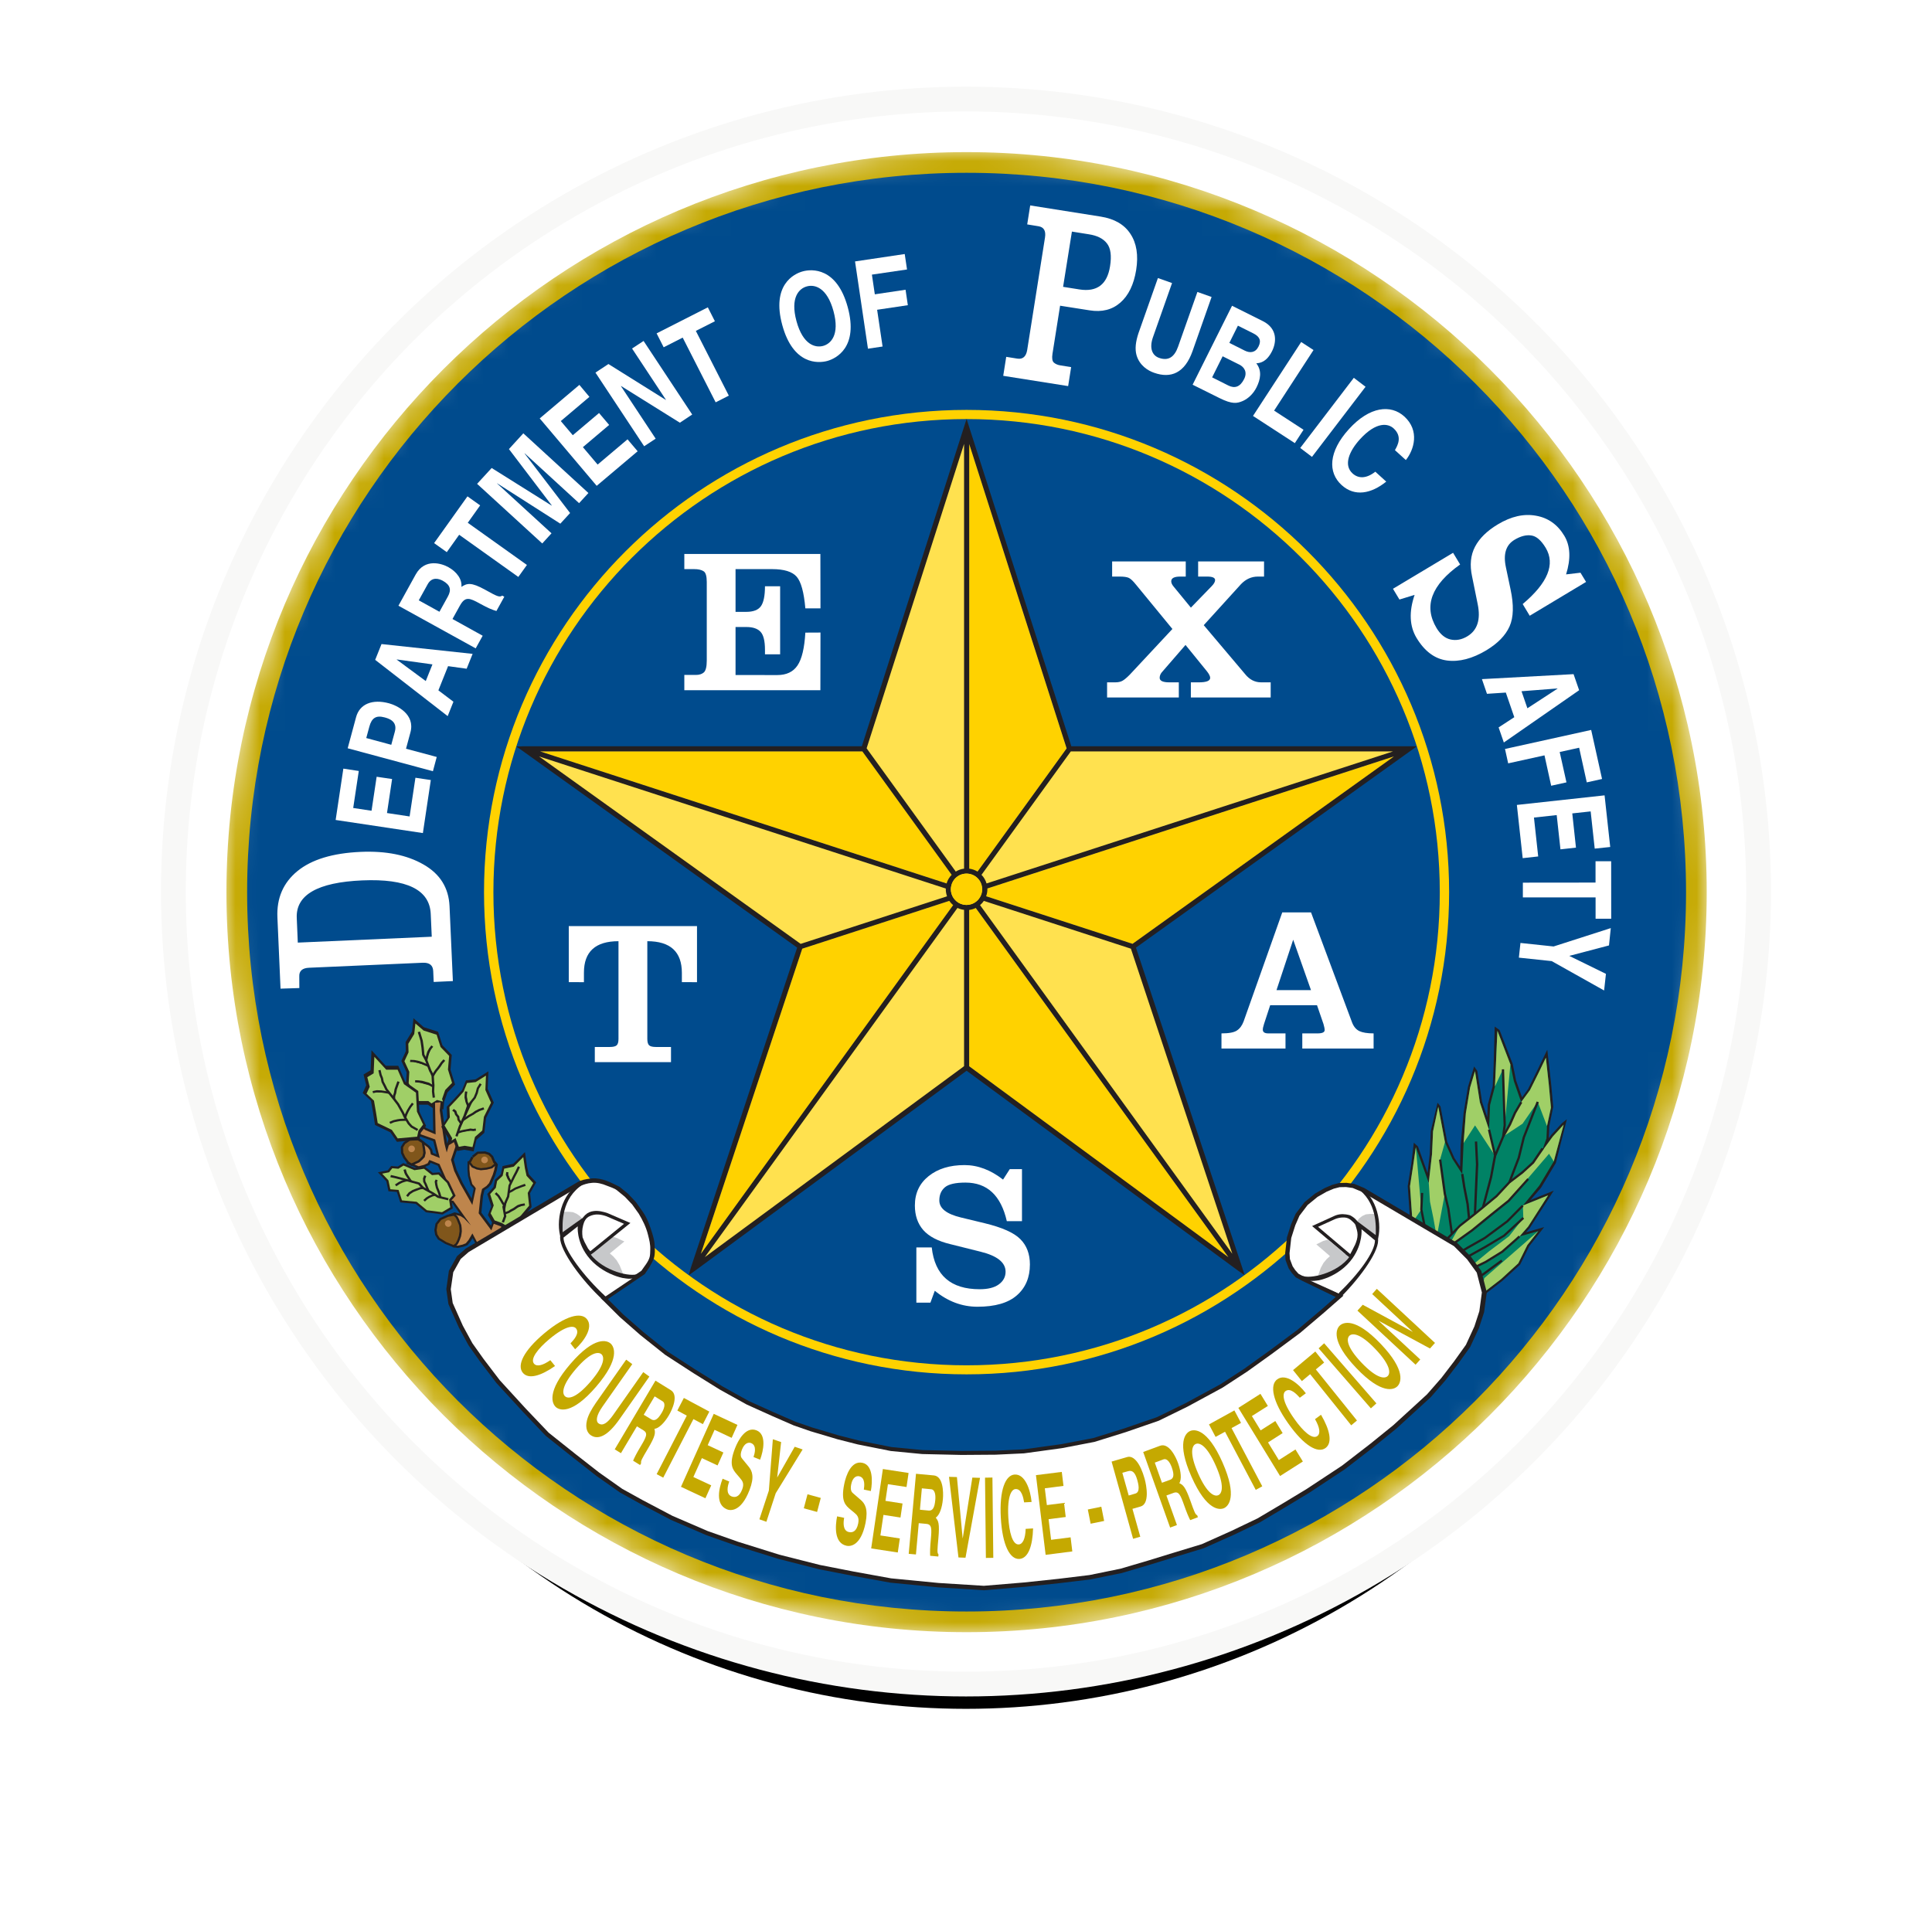 <?xml version="1.0" encoding="UTF-8"?>
<svg width="78px" height="77px" viewBox="0 0 78 77" version="1.1" xmlns="http://www.w3.org/2000/svg" xmlns:xlink="http://www.w3.org/1999/xlink">
    <title>F4C4530B-78E6-4BC0-BF30-131BAFDD0CFA</title>
    <defs>
        <circle id="path-1" cx="32" cy="33.882" r="30.118"></circle>
        <filter x="-20.8%" y="-19.1%" width="141.5%" height="141.5%" filterUnits="objectBoundingBox" id="filter-2">
            <feOffset dx="0" dy="1" in="SourceAlpha" result="shadowOffsetOuter1"></feOffset>
            <feGaussianBlur stdDeviation="4" in="shadowOffsetOuter1" result="shadowBlurOuter1"></feGaussianBlur>
            <feColorMatrix values="0 0 0 0 0.761   0 0 0 0 0.776   0 0 0 0 0.8  0 0 0 1 0" type="matrix" in="shadowBlurOuter1"></feColorMatrix>
        </filter>
        <circle id="path-3" cx="32" cy="32" r="32"></circle>
        <circle id="path-5" cx="32" cy="32" r="30"></circle>
    </defs>
    <g id="02-Inspection-Flow" stroke="none" stroke-width="1" fill="none" fill-rule="evenodd">
        <g id="D01.02.10D---Print-Report-(After-Dismissing-Dialogue---User-Went-Offline-Mid-Inspection)" transform="translate(-57, -24)">
            <g id="agency-branding-/-brand-bug-/-logo-/-DMV" transform="translate(64, 28)">
                <g id="logo-bug-shadow">
                    <use fill="black" fill-opacity="1" filter="url(#filter-2)" xlink:href="#path-1"></use>
                    <use fill="#DCDEE1" fill-rule="evenodd" xlink:href="#path-1"></use>
                </g>
                <circle id="Oval-2" fill="#DCDEE1" cx="32" cy="32" r="32"></circle>
                <g id="Dept.-Public-Safety_Seal">
                    <mask id="mask-4" fill="white">
                        <use xlink:href="#path-3"></use>
                    </mask>
                    <use id="Border" stroke="#F8F8F7" fill="#FFFFFF" fill-rule="nonzero" xlink:href="#path-3"></use>
                    <mask id="mask-6" fill="white">
                        <use xlink:href="#path-5"></use>
                    </mask>
                    <use id="Mask" fill="#FFFFFF" fill-rule="nonzero" xlink:href="#path-5"></use>
                    <g id="DPSSealSm_PMS" mask="url(#mask-6)">
                        <g transform="translate(2.142, 2.142)">
                            <g id="Layer_1" transform="translate(0, 0)">
                                <g id="Group" fill-rule="nonzero">
                                    <path d="M0,29.881 C0,46.357 13.404,59.763 29.881,59.763 C46.357,59.763 59.763,46.359 59.763,29.881 C59.763,13.404 46.359,0 29.881,0 C13.404,0 0,13.404 0,29.881 Z" id="Path" fill="#C5A901"></path>
                                    <path d="M29.881,58.928 C45.923,58.928 58.928,45.923 58.928,29.881 C58.928,13.838 45.923,0.835 29.881,0.835 C13.84,0.835 0.835,13.838 0.835,29.881 C0.835,45.923 13.84,58.928 29.881,58.928 Z" id="Path" fill="#004B8D"></path>
                                </g>
                                <path d="M51.204,35.308 L51.159,36.894 C51.159,36.894 51.126,37.667 51.123,37.717 C51.119,37.734 50.924,38.459 50.924,38.459 C50.924,38.459 50.912,38.72 50.903,38.972 C50.801,38.668 50.696,38.357 50.694,38.35 C50.692,38.336 50.5,37.098 50.5,37.098 L50.372,36.92 L50.123,37.745 C50.12,37.755 49.949,38.791 49.949,38.791 C49.949,38.796 49.828,40.086 49.828,40.086 C49.828,40.091 49.817,40.62 49.807,40.966 C49.696,40.795 49.577,40.615 49.577,40.615 C49.577,40.613 49.307,40.003 49.283,39.956 C49.281,39.937 49.015,38.535 49.015,38.535 L48.896,38.383 L48.621,39.534 L48.581,40.456 C48.581,40.456 48.531,40.888 48.493,41.225 C48.346,40.817 48.107,40.153 48.107,40.153 L47.938,39.998 L47.836,40.857 C47.836,40.855 47.692,41.746 47.692,41.746 L47.692,41.756 L47.798,43.274 C47.798,43.274 48.688,43.836 48.69,43.836 L48.69,43.836 C48.69,43.836 49.098,44.134 49.157,44.177 C49.174,44.198 49.425,44.552 49.425,44.552 C49.425,44.552 49.655,44.915 49.689,44.967 C49.696,44.991 49.892,45.685 49.897,45.707 C49.897,45.728 49.911,46.537 49.911,46.537 L50.687,46.214 L51.517,45.574 C51.524,45.569 52.219,44.931 52.219,44.931 L52.231,44.919 C52.231,44.919 52.594,44.194 52.598,44.177 C52.61,44.163 53.201,43.406 53.201,43.406 C53.201,43.406 52.689,43.553 52.466,43.615 C52.544,43.527 52.622,43.437 52.622,43.437 C52.629,43.425 53.438,42.166 53.438,42.166 L53.587,41.934 C53.587,41.934 52.949,42.192 52.646,42.315 C52.843,42.088 53.075,41.815 53.075,41.815 L53.67,40.821 L54.116,39.05 L53.915,39.213 L53.476,39.692 C53.474,39.695 53.436,39.747 53.386,39.818 C53.386,39.799 53.407,39.327 53.407,39.327 C53.409,39.327 53.564,38.561 53.564,38.561 L53.566,38.549 L53.481,37.615 C53.481,37.615 53.326,36.242 53.326,36.242 L52.911,37.103 C52.911,37.103 52.568,37.795 52.551,37.831 C52.544,37.838 52.406,38.028 52.307,38.168 C52.231,37.952 52.067,37.487 52.067,37.487 C52.067,37.482 51.932,36.825 51.932,36.825 L51.93,36.818 L51.401,35.452 L51.204,35.308 Z" id="Path" fill="#231F20" fill-rule="nonzero"></path>
                                <g id="Group" transform="translate(4.409, 4.115)" fill="#FFFFFF" fill-rule="nonzero">
                                    <polygon id="Path" points="0.934 20.874 0.709 22.368 1.449 22.48 1.655 21.107 2.279 21.199 2.073 22.572 2.986 22.71 3.221 21.147 3.842 21.24 3.522 23.381 0 22.852 0.311 20.779"></polygon>
                                    <path d="M2.246,19.817 L1.236,19.544 L1.359,19.089 C1.454,18.73 1.634,18.619 1.971,18.709 C2.123,18.749 2.507,18.854 2.391,19.283 L2.246,19.817 Z M2.841,19.975 L3.019,19.316 C3.218,18.576 2.469,18.228 2.158,18.142 C1.482,17.96 0.97,18.166 0.825,18.7 L0.486,19.957 L3.927,20.884 L4.081,20.308 L2.841,19.975 Z" id="Shape"></path>
                                    <path d="M2.466,16.378 L2.469,16.371 L3.908,16.57 L3.638,17.243 L2.466,16.378 Z M4.148,17.618 L4.539,16.641 L5.289,16.745 L5.53,16.145 L1.852,15.749 L1.596,16.387 L4.523,18.659 L4.755,18.078 L4.148,17.618 Z" id="Shape"></path>
                                    <path d="M4.191,14.445 L3.356,13.983 L3.716,13.333 C3.885,13.027 4.16,13.103 4.326,13.193 C4.634,13.364 4.679,13.56 4.53,13.831 L4.191,14.445 Z M5.654,15.923 L5.936,15.413 L4.717,14.737 L5.016,14.198 C5.229,13.814 5.405,13.883 5.832,14.12 C6.152,14.298 6.325,14.367 6.491,14.414 L6.809,13.838 L6.726,13.793 C6.612,13.876 6.498,13.812 6.043,13.56 C5.462,13.238 5.303,13.295 5.077,13.44 C5.111,13.134 4.89,12.832 4.549,12.643 C4.281,12.493 3.6,12.277 3.232,12.939 L2.535,14.201 L5.654,15.923 Z" id="Shape"></path>
                                    <polygon id="Path" points="7.722 12.555 7.375 13.039 4.987 11.336 4.487 12.038 3.975 11.673 5.322 9.785 5.834 10.15 5.334 10.852"></polygon>
                                    <polygon id="Path" points="10.205 9.65 9.828 10.06 7.634 8.049 7.629 8.056 9.465 10.458 9.071 10.888 6.524 9.261 6.519 9.266 8.715 11.277 8.341 11.687 5.711 9.28 6.299 8.64 8.718 10.157 8.725 10.15 6.996 7.876 7.577 7.24"></polygon>
                                    <polygon id="Path" points="10.245 5.768 9.09 6.745 9.574 7.316 10.634 6.42 11.042 6.901 9.982 7.798 10.577 8.502 11.784 7.482 12.192 7.964 10.539 9.36 8.239 6.638 9.84 5.284"></polygon>
                                    <polygon id="Path" points="11.967 3.816 12.432 3.51 14.395 6.481 13.897 6.811 11.526 5.331 11.519 5.336 12.92 7.456 12.455 7.762 10.489 4.788 11.013 4.442 13.326 5.889 13.333 5.884"></polygon>
                                    <polygon id="Path" points="15.873 5.718 15.342 5.988 14.011 3.375 13.243 3.766 12.958 3.204 15.026 2.153 15.311 2.715 14.542 3.104"></polygon>
                                    <path d="M18.605,2.711 C18.344,1.748 18.714,1.39 19.025,1.307 C19.335,1.221 19.836,1.342 20.099,2.305 C20.36,3.268 19.99,3.626 19.679,3.711 C19.368,3.794 18.868,3.674 18.605,2.711 Z M18.031,2.867 C18.47,4.48 19.48,4.416 19.845,4.319 C20.21,4.219 21.114,3.761 20.675,2.149 C20.236,0.536 19.224,0.6 18.861,0.7 C18.496,0.797 17.592,1.255 18.031,2.867 Z" id="Shape"></path>
                                    <polygon id="Path" points="22.081 3.735 21.491 3.823 20.969 0.299 22.975 0 23.068 0.624 21.65 0.832 21.768 1.627 23.009 1.442 23.101 2.066 21.861 2.251"></polygon>
                                    <path d="M34.594,3.923 C34.281,4.807 33.721,5.035 33.043,4.795 C32.796,4.71 32.457,4.504 32.334,4.086 C32.262,3.828 32.3,3.538 32.412,3.197 L33.197,0.97 L33.768,1.172 L33,3.351 C32.834,3.818 32.979,4.1 33.242,4.193 C33.628,4.33 33.866,4.15 34.01,3.745 L34.791,1.532 L35.364,1.734 L34.594,3.923 Z" id="Path"></path>
                                    <path d="M35.81,4.129 L36.489,4.468 C36.681,4.565 36.818,4.767 36.678,5.047 C36.517,5.372 36.296,5.438 36.038,5.308 L35.386,4.98 L35.81,4.129 Z M34.598,5.277 L35.68,5.815 C36.202,6.076 36.396,6.033 36.631,5.931 C36.847,5.834 37.053,5.637 37.179,5.383 C37.335,5.068 37.409,4.717 37.169,4.413 C37.309,4.402 37.579,4.375 37.807,3.918 C37.971,3.588 38.056,3.021 37.43,2.708 L36.19,2.089 L34.598,5.277 Z M36.427,2.893 L37.039,3.199 C37.281,3.32 37.39,3.474 37.259,3.735 C37.134,3.989 36.915,4.006 36.704,3.901 L36.081,3.588 L36.427,2.893 Z" id="Shape"></path>
                                    <polygon id="Path" points="37.888 6.323 39.076 7.096 38.725 7.636 37.036 6.538 38.981 3.553 39.479 3.877"></polygon>
                                    <polygon id="Path" points="39.417 8.191 38.943 7.831 41.106 4.999 41.58 5.36"></polygon>
                                    <path d="M42.766,7.919 C42.875,7.729 43.077,7.371 42.711,7.039 C42.5,6.847 42.028,6.74 41.35,7.485 C40.921,7.959 40.681,8.521 41.056,8.86 C41.3,9.083 41.628,9.064 41.974,8.789 L42.415,9.19 C41.806,9.681 41.142,9.809 40.615,9.33 C40.053,8.82 40.081,7.98 40.909,7.07 C41.746,6.149 42.6,6.066 43.145,6.56 C43.776,7.134 43.537,7.909 43.207,8.319 L42.766,7.919 Z" id="Path"></path>
                                    <path d="M49.328,17.542 L49.33,17.549 L48.114,18.342 L47.877,17.654 L49.328,17.542 Z M47.243,17.708 L47.585,18.702 L46.952,19.115 L47.163,19.724 L50.203,17.613 L49.978,16.964 L46.278,17.165 L46.482,17.758 L47.243,17.708 Z" id="Shape"></path>
                                    <polygon id="Path" points="47.338 20.566 47.21 19.985 50.689 19.217 51.128 21.197 50.511 21.334 50.203 19.935 49.418 20.108 49.691 21.334 49.074 21.47 48.804 20.243"></polygon>
                                    <polygon id="Path" points="50.832 24.009 50.668 22.506 49.926 22.587 50.075 23.969 49.449 24.038 49.297 22.655 48.379 22.755 48.55 24.325 47.924 24.394 47.689 22.245 51.23 21.858 51.458 23.943"></polygon>
                                    <polygon id="Path" points="47.931 25.978 47.931 25.383 50.865 25.38 50.865 24.519 51.496 24.519 51.498 26.839 50.867 26.839 50.867 25.978"></polygon>
                                    <polygon id="Path" points="47.77 28.411 47.834 27.818 49.172 27.96 51.481 27.218 51.408 27.918 49.805 28.34 51.285 29.066 51.211 29.737 49.096 28.551"></polygon>
                                </g>
                                <path d="M49.523,16.179 L49.807,16.651 C48.643,17.478 48.325,18.334 48.856,19.219 C49.01,19.473 49.195,19.627 49.418,19.679 C49.643,19.729 49.871,19.689 50.099,19.551 C50.504,19.307 50.644,18.875 50.516,18.251 L50.289,17.13 C50.191,16.674 50.229,16.278 50.407,15.937 C50.585,15.595 50.891,15.294 51.33,15.031 C51.868,14.708 52.38,14.592 52.871,14.682 C53.36,14.768 53.742,15.038 54.014,15.493 C54.258,15.899 54.282,16.421 54.085,17.051 L54.666,16.983 L54.892,17.355 L52.617,18.721 L52.333,18.249 C53.348,17.395 53.656,16.639 53.262,15.979 C53.077,15.674 52.883,15.505 52.677,15.479 C52.473,15.448 52.245,15.508 52.001,15.655 C51.657,15.861 51.541,16.231 51.655,16.762 L51.842,17.651 C51.979,18.289 51.965,18.79 51.802,19.153 C51.638,19.518 51.327,19.836 50.87,20.113 C50.3,20.455 49.769,20.592 49.276,20.528 C48.783,20.462 48.375,20.158 48.047,19.615 C47.763,19.141 47.737,18.562 47.969,17.879 L47.357,18.066 L47.096,17.632 L49.523,16.179 Z" id="Path" fill="#FFFFFF" fill-rule="nonzero"></path>
                                <path d="M34.134,3.209 L34.817,3.318 C35.156,3.37 35.398,3.493 35.545,3.683 C35.699,3.873 35.742,4.183 35.673,4.613 C35.557,5.345 35.144,5.656 34.437,5.545 L33.778,5.44 L34.134,3.209 Z M32.782,2.993 C33.002,3.028 33.09,3.18 33.047,3.451 L32.329,7.987 C32.286,8.255 32.151,8.374 31.928,8.338 L31.482,8.267 L31.361,9.033 L33.982,9.448 L34.103,8.682 L33.664,8.611 C33.557,8.594 33.472,8.557 33.403,8.497 C33.339,8.436 33.323,8.319 33.349,8.146 L33.657,6.202 L34.847,6.389 C35.348,6.47 35.76,6.365 36.088,6.078 C36.42,5.789 36.633,5.348 36.728,4.76 C36.823,4.164 36.745,3.678 36.498,3.304 C36.254,2.926 35.851,2.692 35.296,2.604 L32.45,2.153 L32.329,2.919 L32.782,2.993 Z" id="Shape" fill="#FFFFFF" fill-rule="nonzero"></path>
                                <path d="M2.881,31.919 L2.839,30.927 C2.796,29.993 3.678,29.485 5.481,29.407 C7.283,29.329 8.206,29.782 8.248,30.764 L8.289,31.681 L2.881,31.919 Z M7.923,32.732 C8.196,32.72 8.338,32.834 8.348,33.069 L8.367,33.508 L9.142,33.472 L9.007,30.451 C8.974,29.708 8.625,29.146 7.954,28.764 C7.285,28.38 6.443,28.212 5.426,28.255 C4.288,28.304 3.434,28.565 2.862,29.035 C2.293,29.502 2.023,30.126 2.058,30.904 L2.184,33.778 L2.943,33.754 L2.941,33.287 C2.931,33.064 3.062,32.945 3.337,32.934" id="Shape" fill="#FFFFFF" fill-rule="nonzero"></path>
                                <path d="M23.979,16.164 L18.425,16.164 L18.425,16.902 L18.882,16.902 C19.036,16.902 19.153,16.926 19.228,16.975 C19.266,16.999 19.33,17.08 19.33,17.355 L19.33,20.53 C19.33,20.817 19.278,20.924 19.236,20.964 C19.169,21.021 19.074,21.05 18.953,21.05 L18.427,21.05 L18.427,21.787 L24.045,21.787 L24.047,19.33 L23.312,19.333 L23.31,19.392 C23.274,20.002 23.172,20.438 23.004,20.687 C22.84,20.931 22.589,21.047 22.238,21.047 C22.238,21.047 20.734,21.045 20.616,21.045 C20.616,20.931 20.616,19.349 20.616,19.236 C20.708,19.236 20.995,19.236 20.995,19.236 C21.23,19.236 21.406,19.292 21.515,19.406 C21.626,19.52 21.681,19.75 21.681,20.092 L21.681,20.336 L22.418,20.336 L22.418,17.464 L21.681,17.464 L21.681,17.528 C21.681,17.896 21.628,18.154 21.529,18.296 C21.434,18.432 21.251,18.5 20.983,18.5 C20.983,18.5 20.708,18.5 20.616,18.5 C20.616,18.387 20.616,17.013 20.616,16.902 C20.732,16.902 22.027,16.904 22.027,16.904 C22.494,16.904 22.814,16.999 22.975,17.189 C23.142,17.381 23.253,17.798 23.308,18.429 L23.312,18.486 L24.045,18.489 L24.04,16.164 L23.979,16.164 Z" id="Path" fill="#595959" fill-rule="nonzero"></path>
                                <path d="M41.893,16.463 L39.168,16.463 L39.168,17.201 L39.6,17.201 C39.678,17.201 39.856,17.21 39.856,17.279 C39.856,17.315 39.832,17.381 39.726,17.49 C39.726,17.49 39.119,18.116 38.945,18.296 C38.867,18.199 38.289,17.497 38.289,17.497 C38.236,17.436 38.21,17.379 38.21,17.329 C38.21,17.243 38.312,17.201 38.514,17.201 L38.796,17.201 L38.796,16.463 L35.696,16.463 L35.696,17.201 L36.057,17.201 C36.216,17.201 36.332,17.217 36.403,17.248 C36.451,17.27 36.536,17.334 36.678,17.511 C36.678,17.511 37.909,19.01 38.113,19.257 C37.98,19.39 37.601,19.8 36.429,21.059 C36.313,21.178 36.216,21.258 36.147,21.296 C36.083,21.332 35.993,21.349 35.884,21.349 L35.497,21.349 L35.497,22.086 L38.519,22.086 L38.519,21.349 L38.07,21.349 C37.921,21.349 37.743,21.33 37.743,21.23 C37.743,21.168 37.767,21.109 37.809,21.052 C37.809,21.055 38.526,20.222 38.72,19.999 C38.806,20.104 39.543,21.012 39.543,21.012 C39.638,21.138 39.652,21.202 39.652,21.23 C39.652,21.306 39.508,21.349 39.256,21.349 L38.874,21.349 L38.874,22.086 L42.223,22.086 L42.223,21.349 L41.777,21.349 C41.54,21.349 41.343,21.247 41.177,21.038 C41.175,21.038 39.778,19.383 39.543,19.103 C39.612,19.029 41.009,17.49 41.009,17.49 C41.194,17.296 41.402,17.201 41.647,17.201 L41.957,17.201 L41.957,16.463 L41.893,16.463 Z" id="Path" fill="#595959" fill-rule="nonzero"></path>
                                <g id="Group" transform="translate(10.399, 10.409)" fill-rule="nonzero">
                                    <path d="M0,19.473 C0,30.209 8.739,38.943 19.482,38.943 C30.225,38.943 38.964,30.209 38.964,19.473 C38.964,8.734 30.225,0 19.482,0 C8.739,0 0,8.737 0,19.473 Z" id="Path" fill="#FFD200"></path>
                                    <path d="M19.482,38.578 C30.033,38.578 38.587,30.024 38.587,19.475 C38.587,8.924 30.033,0.37 19.482,0.37 C8.931,0.37 0.379,8.924 0.379,19.475 C0.377,30.024 8.931,38.578 19.482,38.578 Z" id="Path" fill="#004B8D"></path>
                                </g>
                                <path d="M7.542,35.061 C7.542,35.061 7.496,35.488 7.494,35.509 C7.485,35.526 7.233,35.934 7.233,35.934 C7.233,35.934 7.243,36.287 7.243,36.306 C7.233,36.325 7.062,36.697 7.062,36.697 C7.062,36.697 7.266,37.145 7.276,37.164 C7.276,37.186 7.247,37.651 7.247,37.651 L7.634,38.464 C7.634,38.464 8.101,38.464 8.13,38.464 C8.153,38.481 8.49,38.711 8.49,38.711 C8.49,38.711 8.528,38.571 8.542,38.514 C8.602,38.557 8.756,38.666 8.756,38.666 L8.791,38.338 C8.794,38.338 8.905,38.018 8.922,37.971 C8.936,37.957 9.23,37.651 9.23,37.651 C9.23,37.651 9.052,37.072 9.047,37.055 C9.05,37.039 9.097,36.455 9.097,36.455 C9.097,36.455 8.734,36.078 8.72,36.064 C8.713,36.045 8.545,35.519 8.545,35.519 C8.545,35.519 7.987,35.341 7.968,35.334 C7.954,35.322 7.549,34.971 7.549,34.971 L7.542,35.061 Z" id="Path" fill="#231F20" fill-rule="nonzero"></path>
                                <polygon id="Path" fill="#CD8B56" fill-rule="nonzero" points="9.887 41.694 10.032 41.867 10.103 41.815 9.96 41.64"></polygon>
                                <line x1="10.067" y1="41.841" x2="9.925" y2="41.668" id="Path" fill="#CD8B56" fill-rule="nonzero"></line>
                                <path d="M8.637,38.279 L8.326,38.31 C8.326,38.31 8.345,39.306 8.348,39.526 C8.229,39.477 8.089,39.415 8.08,39.41 C8.066,39.403 7.724,39.173 7.724,39.173 L7.432,39.607 C7.432,39.607 8.267,39.906 8.35,39.937 C8.367,39.998 8.436,40.285 8.483,40.47 C8.409,40.442 8.367,40.423 8.334,40.411 C8.322,40.361 8.303,40.266 8.303,40.266 L8.201,40.131 L7.76,39.794 L7.84,40.262 L7.84,40.262 C7.84,40.262 7.852,40.366 7.857,40.399 C7.852,40.418 7.84,40.47 7.836,40.499 C7.814,40.523 7.769,40.568 7.769,40.568 C7.769,40.568 7.705,40.625 7.684,40.646 C7.658,40.655 7.245,40.838 7.245,40.838 L7.76,41.042 L8.009,40.978 L8.196,40.895 C8.196,40.895 8.225,40.838 8.241,40.809 C8.334,40.847 8.49,40.909 8.535,40.928 C8.559,40.983 8.896,41.734 8.991,41.948 C8.962,41.943 8.912,41.938 8.912,41.938 L8.91,42.401 C8.91,42.401 9.069,42.422 9.114,42.429 C9.133,42.458 9.27,42.647 9.427,42.866 C9.363,42.849 9.211,42.809 9.211,42.809 L8.986,42.896 C8.986,42.896 9.168,43.062 9.187,43.081 C9.197,43.103 9.228,43.162 9.228,43.162 C9.228,43.162 9.263,43.252 9.263,43.252 C9.263,43.252 9.296,43.335 9.306,43.359 C9.308,43.378 9.32,43.473 9.32,43.473 L9.32,43.473 C9.32,43.477 9.323,43.553 9.325,43.572 C9.323,43.587 9.299,43.743 9.299,43.743 C9.294,43.755 9.256,43.869 9.256,43.869 C9.256,43.869 9.223,43.945 9.223,43.945 C9.223,43.945 9.202,43.983 9.19,44.004 C9.171,44.018 9.005,44.12 9.005,44.12 L9.166,44.227 L9.346,44.248 L9.572,44.198 L9.733,44.134 L9.861,43.978 C9.861,43.978 9.901,43.911 9.937,43.85 C10.017,44.002 10.183,44.31 10.183,44.31 L11.142,43.726 L11.251,43.126 L10.838,42.918 C10.838,42.918 10.734,43.202 10.681,43.347 C10.556,43.179 10.321,42.861 10.292,42.823 C10.297,42.764 10.361,42.149 10.361,42.149 C10.361,42.149 10.399,41.983 10.416,41.915 C10.456,41.889 10.57,41.813 10.57,41.813 L10.696,41.675 L10.852,41.319 C10.857,41.31 10.916,41.115 10.916,41.115 C10.919,41.106 10.959,40.878 10.959,40.878 L10.864,40.755 C10.864,40.755 10.681,40.862 10.665,40.871 C10.646,40.876 10.504,40.911 10.489,40.916 C10.477,40.916 10.314,40.933 10.29,40.935 C10.269,40.933 10.186,40.916 10.169,40.911 C10.153,40.904 10.067,40.866 10.039,40.855 C10.017,40.828 9.911,40.691 9.911,40.691 L9.733,40.755 L9.73,41.075 C9.73,41.082 9.752,41.334 9.752,41.334 L9.752,41.341 L9.851,41.704 L9.953,41.817 C9.953,41.817 9.968,41.836 9.982,41.855 C9.972,41.896 9.937,42.069 9.899,42.251 C9.764,42.012 9.536,41.611 9.536,41.611 C9.538,41.616 9.311,41.134 9.294,41.099 C9.292,41.087 9.19,40.731 9.175,40.689 C9.19,40.641 9.446,39.882 9.446,39.882 L9.107,39.363 C9.107,39.363 8.979,39.802 8.912,40.032 C8.912,40.029 8.905,40.006 8.905,40.006 C8.908,40.013 8.841,39.593 8.841,39.593 C8.841,39.595 8.723,38.734 8.715,38.68 C8.718,38.661 8.76,38.26 8.76,38.26 L8.637,38.279 Z" id="Path" fill="#231F20" fill-rule="nonzero"></path>
                                <polygon id="Path" fill="#BE854C" fill-rule="nonzero" points="11.137 43.174 11.047 43.674 10.209 44.187 9.93 43.662 9.773 43.93 9.664 44.061 9.534 44.113 9.332 44.158 9.168 44.139 9.168 44.13 9.254 44.061 9.299 43.978 9.334 43.897 9.382 43.762 9.396 43.67 9.41 43.577 9.406 43.461 9.391 43.335 9.344 43.219 9.306 43.122 9.258 43.027 9.145 42.925 9.211 42.899 9.448 42.96 9.583 43.046 9.87 43.335 9.161 42.346 8.998 42.323 8.998 42.036 9.133 42.052 8.602 40.859 8.191 40.696 8.123 40.828 7.973 40.895 7.762 40.949 7.47 40.833 7.731 40.717 7.833 40.625 7.916 40.537 7.947 40.402 7.928 40.245 7.888 40.006 8.132 40.191 8.215 40.302 8.253 40.473 8.613 40.617 8.428 39.868 7.572 39.562 7.75 39.299 8.035 39.489 8.445 39.664 8.421 38.388 8.647 38.367 8.611 38.689 8.739 39.614 8.803 40.032 8.893 40.392 9.128 39.586 9.332 39.901 9.066 40.691 9.194 41.137 9.443 41.658 9.927 42.512 10.067 41.841 10.013 41.765 9.925 41.668 9.832 41.331 9.811 41.08 9.813 40.819 9.866 40.8 9.965 40.928 10.129 40.999 10.274 41.028 10.494 41.004 10.686 40.957 10.855 40.864 10.812 41.092 10.753 41.286 10.603 41.63 10.494 41.749 10.321 41.865 10.257 42.142 10.183 42.849 10.696 43.539 10.876 43.043"></polygon>
                                <g id="Group" transform="translate(7.039, 39.816)" fill-rule="nonzero">
                                    <path d="M2.123,3.047 L1.89,3.09 L1.572,3.23 L1.402,3.446 L1.354,3.709 L1.387,3.908 L1.499,4.089 L1.798,4.271 L2.146,4.411 L2.289,4.297 L2.343,4.2 C2.348,4.193 2.381,4.11 2.381,4.11 C2.383,4.105 2.433,3.965 2.433,3.965 L2.45,3.866 L2.464,3.764 L2.459,3.64 C2.459,3.636 2.443,3.51 2.443,3.51 L2.44,3.5 L2.391,3.372 C2.391,3.372 2.353,3.277 2.353,3.277 C2.35,3.27 2.3,3.173 2.3,3.173 L2.293,3.159 L2.168,3.038 L2.123,3.047 Z" id="Path" fill="#231F20"></path>
                                    <polygon id="Path" fill="#80561B" points="1.916 3.173 2.139 3.135 2.22 3.211 2.267 3.306 2.305 3.403 2.353 3.519 2.367 3.645 2.372 3.761 2.357 3.854 2.343 3.946 2.296 4.081 2.26 4.162 2.215 4.245 2.13 4.314 1.843 4.198 1.568 4.029 1.475 3.88 1.447 3.711 1.487 3.481 1.632 3.301"></polygon>
                                    <path d="M3.382,0.534 L3.09,0.543 L2.874,0.714 C2.874,0.714 2.905,0.747 2.934,0.78 C2.893,0.761 2.851,0.74 2.851,0.74 L2.72,0.989 L2.867,1.179 L3.062,1.264 L3.232,1.295 L3.472,1.271 L3.692,1.214 L3.904,1.041 C3.904,1.041 3.825,0.949 3.813,0.934 C3.806,0.913 3.726,0.721 3.726,0.721 L3.593,0.595 L3.401,0.529 L3.382,0.534 Z M3.372,0.711 C3.396,0.721 3.467,0.745 3.493,0.752 C3.512,0.768 3.553,0.809 3.569,0.823 C3.581,0.851 3.65,1.02 3.65,1.022 C3.628,1.041 3.614,1.053 3.605,1.06 C3.574,1.067 3.451,1.098 3.439,1.103 C3.427,1.103 3.263,1.119 3.24,1.122 C3.218,1.119 3.135,1.103 3.119,1.098 C3.102,1.091 3.017,1.053 2.988,1.041 C2.976,1.025 2.96,1.003 2.936,0.975 C2.962,0.925 2.998,0.858 3.007,0.837 C3.031,0.821 3.126,0.745 3.159,0.719 C3.204,0.719 3.344,0.711 3.372,0.711 Z" id="Shape" fill="#231F20"></path>
                                    <polyline id="Path" fill="#80561B" points="2.934 0.783 2.827 0.984 2.926 1.112 3.09 1.183 3.235 1.212 3.455 1.188 3.647 1.141 3.773 1.036 3.73 0.984 3.645 0.775 3.543 0.676 3.387 0.624 3.126 0.631 2.934 0.783"></polyline>
                                    <path d="M0.681,-2.84217094e-14 L0.337,0.017 L0.109,0.173 L0,0.353 L0.009,0.607 L0.104,0.806 L0.261,1.015 L0.425,1.119 L0.747,0.977 L0.861,0.875 C0.866,0.87 0.949,0.783 0.949,0.783 L0.965,0.766 L1.006,0.595 L0.984,0.425 C0.984,0.42 0.934,0.14 0.934,0.14 L0.714,0.002 L0.681,-2.84217094e-14 Z" id="Path" fill="#231F20"></path>
                                    <polygon id="Path" fill="#80561B" points="0.849 0.19 0.685 0.088 0.368 0.102 0.178 0.232 0.092 0.372 0.1 0.583 0.183 0.759 0.325 0.949 0.432 1.017 0.692 0.901 0.794 0.809 0.877 0.721 0.908 0.586 0.889 0.429"></polygon>
                                </g>
                                <polygon id="Path" fill="#A0CF67" fill-rule="nonzero" points="9.614 40.122 9.934 40.176 10.036 39.764 10.33 39.505 10.394 38.955 10.681 38.383 10.454 37.871 10.477 37.29 10.06 37.551 9.714 37.589 9.574 37.938 9.306 38.239 9.002 38.559 9.019 38.976 8.806 39.304 9.116 39.818 9.09 39.911 9.251 39.813 9.382 40.164"></polygon>
                                <path d="M10.499,37.164 C10.499,37.164 10.079,37.428 10.06,37.44 C10.039,37.442 9.671,37.482 9.671,37.482 C9.671,37.482 9.519,37.859 9.512,37.874 C9.503,37.885 9.232,38.187 9.232,38.187 C9.232,38.187 8.91,38.533 8.91,38.533 L8.896,38.547 C8.896,38.547 8.912,38.969 8.912,38.998 C8.896,39.019 8.675,39.358 8.675,39.358 C8.675,39.358 8.993,39.885 9.012,39.915 C9.005,39.939 8.955,40.112 8.955,40.112 C8.955,40.112 9.133,40.006 9.185,39.975 C9.213,40.055 9.318,40.333 9.318,40.333 C9.318,40.333 9.581,40.285 9.598,40.283 C9.614,40.288 9.979,40.349 9.979,40.349 C9.979,40.349 10.089,39.904 10.096,39.877 C10.117,39.861 10.411,39.6 10.411,39.6 C10.411,39.6 10.48,39.019 10.482,39.002 C10.489,38.988 10.795,38.379 10.795,38.379 C10.795,38.379 10.556,37.84 10.546,37.821 C10.549,37.8 10.577,37.115 10.577,37.115 L10.499,37.164 Z" id="Path" fill="#231F20" fill-rule="nonzero"></path>
                                <polygon id="Path" fill="#A0CF67" fill-rule="nonzero" points="9.614 40.122 9.934 40.176 10.036 39.764 10.33 39.505 10.394 38.955 10.681 38.383 10.454 37.871 10.477 37.29 10.06 37.551 9.714 37.589 9.574 37.938 9.306 38.239 9.002 38.559 9.019 38.976 8.806 39.304 9.116 39.818 9.09 39.911 9.251 39.813 9.382 40.164"></polygon>
                                <path d="M10.11,37.788 C10.11,37.788 10.06,37.975 10.06,37.978 L10.06,37.978 C10.06,37.978 9.984,38.158 9.984,38.16 L9.716,38.488 C9.716,38.488 9.572,38.903 9.572,38.903 C9.572,38.903 9.387,39.311 9.384,39.315 L9.242,39.726 L9.33,39.754 C9.33,39.754 9.472,39.346 9.472,39.346 C9.472,39.346 9.657,38.936 9.657,38.934 C9.657,38.934 9.792,38.542 9.797,38.53 C9.823,38.5 10.055,38.213 10.062,38.203 C10.062,38.203 10.145,38.009 10.148,38.002 C10.148,38.002 10.193,37.824 10.193,37.817 L10.304,37.646 L10.226,37.598 C10.226,37.601 10.115,37.774 10.11,37.788 Z" id="Path" fill="#231F20" fill-rule="nonzero"></path>
                                <polyline id="Path" fill="#231F20" fill-rule="nonzero" points="9.287 39.742 9.429 39.33 9.614 38.922 9.757 38.509 10.022 38.189 10.103 37.994 10.153 37.798 10.266 37.625"></polyline>
                                <path d="M9.617,38.056 C9.617,38.056 9.612,38.17 9.612,38.179 C9.612,38.179 9.647,38.348 9.65,38.355 L9.716,38.526 L9.802,38.495 C9.802,38.495 9.74,38.331 9.738,38.331 C9.738,38.329 9.704,38.172 9.704,38.172 C9.704,38.17 9.709,38.061 9.709,38.061 L9.726,37.938 L9.633,37.926 C9.633,37.926 9.617,38.054 9.617,38.056 Z" id="Path" fill="#231F20" fill-rule="nonzero"></path>
                                <polyline id="Path" fill="#231F20" fill-rule="nonzero" points="9.678 37.933 9.662 38.056 9.657 38.172 9.692 38.341 9.757 38.509"></polyline>
                                <path d="M10.188,38.637 C10.188,38.637 10.039,38.713 10.032,38.718 C10.032,38.718 9.93,38.791 9.93,38.794 C9.93,38.794 9.768,38.881 9.766,38.884 L9.508,39.059 L9.562,39.13 C9.562,39.13 9.816,38.957 9.816,38.957 C9.816,38.957 9.977,38.87 9.982,38.865 C9.982,38.865 10.084,38.791 10.084,38.791 C10.086,38.791 10.228,38.718 10.228,38.718 C10.228,38.718 10.409,38.654 10.409,38.654 L10.375,38.571 C10.373,38.571 10.193,38.635 10.188,38.637 Z" id="Path" fill="#231F20" fill-rule="nonzero"></path>
                                <polyline id="Path" fill="#231F20" fill-rule="nonzero" points="10.39 38.611 10.209 38.675 10.06 38.753 9.951 38.832 9.792 38.919 9.534 39.095"></polyline>
                                <path d="M9.832,39.429 C9.832,39.429 9.6,39.472 9.598,39.472 C9.598,39.472 9.481,39.498 9.479,39.498 L9.33,39.543 L9.358,39.626 L9.503,39.581 C9.503,39.581 9.619,39.555 9.617,39.555 C9.617,39.555 9.828,39.517 9.842,39.515 C9.861,39.517 9.96,39.529 9.972,39.529 L10.077,39.512 L10.062,39.425 C10.062,39.425 9.97,39.439 9.97,39.441 C9.968,39.441 9.84,39.425 9.84,39.425 L9.832,39.429 Z" id="Path" fill="#231F20" fill-rule="nonzero"></path>
                                <polyline id="Path" fill="#231F20" fill-rule="nonzero" points="9.344 39.588 9.493 39.543 9.609 39.515 9.84 39.474 9.965 39.489 10.07 39.474"></polyline>
                                <path d="M9.116,38.706 C9.116,38.706 9.178,38.751 9.197,38.763 C9.204,38.784 9.232,38.874 9.232,38.874 C9.232,38.874 9.296,38.953 9.311,38.969 C9.313,38.988 9.327,39.083 9.327,39.083 L9.441,39.251 L9.517,39.206 C9.517,39.206 9.425,39.069 9.415,39.052 C9.413,39.036 9.401,38.934 9.401,38.934 C9.401,38.934 9.327,38.843 9.318,38.834 C9.313,38.82 9.28,38.711 9.28,38.711 L9.178,38.635 L9.116,38.706 Z" id="Path" fill="#231F20" fill-rule="nonzero"></path>
                                <polyline id="Path" fill="#231F20" fill-rule="nonzero" points="9.145 38.673 9.237 38.737 9.273 38.855 9.351 38.95 9.368 39.066 9.474 39.228"></polyline>
                                <polygon id="Path" fill="#A0CF67" fill-rule="nonzero" points="8.742 38.336 8.706 38.234 8.832 37.871 9.109 37.584 8.943 37.046 8.991 36.493 8.644 36.135 8.485 35.637 7.959 35.469 7.629 35.184 7.582 35.609 7.342 36.005 7.352 36.351 7.186 36.707 7.383 37.136 7.357 37.591 7.7 38.317 8.149 38.315 8.277 38.412 8.5 38.274"></polygon>
                                <path d="M7.724,35.535 L7.779,35.713 C7.779,35.713 7.831,35.889 7.831,35.889 C7.831,35.889 7.871,36.161 7.871,36.159 L7.9,36.46 L8.018,36.678 C8.018,36.678 8.13,36.972 8.13,36.972 C8.172,37.091 8.194,37.141 8.215,37.162 C8.227,37.188 8.274,37.297 8.279,37.309 C8.281,37.333 8.291,37.52 8.291,37.523 L8.305,37.674 C8.305,37.674 8.296,37.919 8.296,37.93 L8.326,38.184 L8.419,38.172 C8.419,38.172 8.388,37.928 8.388,37.928 C8.388,37.928 8.4,37.681 8.4,37.674 L8.4,37.674 C8.4,37.674 8.386,37.518 8.386,37.518 L8.374,37.29 L8.296,37.112 L8.284,37.103 L8.222,36.946 C8.222,36.946 8.108,36.645 8.106,36.643 C8.106,36.643 8.002,36.451 7.994,36.436 C7.992,36.413 7.966,36.152 7.966,36.149 C7.966,36.149 7.926,35.877 7.926,35.872 L7.817,35.511 L7.724,35.535 Z" id="Path" fill="#231F20" fill-rule="nonzero"></path>
                                <path d="M7.413,36.74 C7.413,36.74 7.575,36.747 7.575,36.745 C7.575,36.745 7.715,36.771 7.715,36.771 C7.715,36.771 7.864,36.818 7.864,36.818 L8.13,36.934 L8.168,36.854 L8.035,36.797 C8.035,36.797 7.902,36.74 7.897,36.738 C7.897,36.738 7.743,36.688 7.738,36.688 C7.738,36.688 7.594,36.659 7.587,36.659 L7.421,36.652 L7.413,36.74 Z" id="Path" fill="#231F20" fill-rule="nonzero"></path>
                                <polyline id="Path" fill="#231F20" fill-rule="nonzero" points="7.416 36.697 7.582 36.704 7.726 36.73 7.881 36.78 8.013 36.837 8.149 36.894"></polyline>
                                <path d="M8.179,36.19 C8.179,36.19 8.111,36.313 8.108,36.32 C8.108,36.32 8.073,36.443 8.07,36.446 L8.021,36.652 L8.111,36.674 C8.111,36.674 8.16,36.467 8.16,36.467 C8.16,36.467 8.194,36.356 8.194,36.351 L8.194,36.351 C8.194,36.349 8.258,36.235 8.258,36.235 L8.348,36.123 L8.274,36.071 C8.272,36.071 8.182,36.183 8.179,36.19 Z" id="Path" fill="#231F20" fill-rule="nonzero"></path>
                                <polyline id="Path" fill="#231F20" fill-rule="nonzero" points="8.308 36.1 8.22 36.211 8.151 36.332 8.115 36.455 8.063 36.662"></polyline>
                                <path d="M8.647,36.761 L8.568,36.88 L8.504,36.968 C8.504,36.968 8.428,37.058 8.426,37.062 C8.426,37.062 8.36,37.164 8.357,37.164 L8.291,37.276 L8.372,37.319 C8.372,37.319 8.44,37.207 8.438,37.209 C8.438,37.209 8.502,37.112 8.502,37.112 C8.502,37.112 8.578,37.022 8.58,37.02 C8.58,37.02 8.647,36.93 8.649,36.927 C8.649,36.927 8.723,36.811 8.723,36.811 L8.832,36.69 L8.763,36.633 C8.76,36.633 8.649,36.754 8.647,36.761 Z" id="Path" fill="#231F20" fill-rule="nonzero"></path>
                                <polyline id="Path" fill="#231F20" fill-rule="nonzero" points="8.794 36.664 8.685 36.783 8.606 36.906 8.54 36.996 8.464 37.086 8.395 37.188 8.329 37.3"></polyline>
                                <path d="M7.617,37.563 C7.617,37.563 7.743,37.57 7.738,37.57 C7.738,37.57 7.885,37.587 7.885,37.584 C7.885,37.584 8.009,37.622 8.011,37.622 C8.011,37.622 8.144,37.655 8.144,37.655 C8.144,37.655 8.324,37.767 8.324,37.767 L8.374,37.693 C8.374,37.693 8.191,37.582 8.179,37.575 C8.179,37.575 8.035,37.537 8.037,37.537 C8.037,37.537 7.914,37.501 7.904,37.499 C7.904,37.499 7.748,37.48 7.745,37.48 L7.62,37.475 L7.617,37.563 Z" id="Path" fill="#231F20" fill-rule="nonzero"></path>
                                <polyline id="Path" fill="#231F20" fill-rule="nonzero" points="7.62 37.52 7.745 37.525 7.9 37.542 8.025 37.579 8.168 37.617 8.35 37.729"></polyline>
                                <polyline id="Path" fill="#231F20" fill-rule="nonzero" points="7.527 38.412 7.418 38.554 7.328 38.706 7.259 38.848 7.212 38.983"></polyline>
                                <path d="M5.851,36.384 C5.851,36.384 5.822,37.027 5.82,37.074 C5.784,37.098 5.535,37.245 5.535,37.245 C5.535,37.245 5.637,37.653 5.644,37.681 C5.632,37.708 5.502,37.992 5.502,37.992 C5.502,37.992 5.815,38.289 5.836,38.308 C5.841,38.336 5.924,38.81 5.924,38.81 L5.998,39.282 C5.998,39.282 6.6,39.572 6.621,39.581 C6.636,39.602 6.882,39.963 6.882,39.963 L7.791,39.88 C7.791,39.88 7.847,39.612 7.85,39.591 C7.862,39.574 8.061,39.318 8.061,39.318 C8.061,39.318 7.795,38.758 7.788,38.742 C7.788,38.723 7.745,37.911 7.745,37.911 C7.745,37.911 7.238,37.551 7.219,37.537 C7.209,37.513 6.937,36.894 6.937,36.894 C6.937,36.894 6.477,36.894 6.434,36.894 C6.406,36.863 5.855,36.263 5.855,36.263 L5.851,36.384 Z" id="Path" fill="#231F20" fill-rule="nonzero"></path>
                                <polygon id="Path" fill="#231F20" fill-rule="nonzero" points="7.94 39.266 7.691 38.744 7.651 37.98 7.167 37.636 6.911 37.051 6.451 37.051 5.972 36.529 5.943 37.198 5.687 37.352 5.784 37.741 5.656 38.018 5.957 38.303 6.04 38.787 6.107 39.206 6.678 39.481 6.913 39.825 7.7 39.754 7.753 39.508"></polygon>
                                <polyline id="Path" fill="#231F20" fill-rule="nonzero" points="6.178 37.07 6.223 37.259 6.28 37.399 6.304 37.534 6.391 37.708 6.458 37.845 6.735 38.191 6.932 38.45 7.126 38.791 7.202 38.962 7.357 39.221 7.477 39.351 7.722 39.486"></polyline>
                                <polyline id="Path" fill="#231F20" fill-rule="nonzero" points="6.598 39.197 6.757 39.13 6.913 39.095 7.02 39.081 7.25 39.069"></polyline>
                                <polygon id="Path" fill="#A0CF67" fill-rule="nonzero" points="7.94 39.266 7.691 38.744 7.651 37.98 7.167 37.636 6.911 37.051 6.451 37.051 5.972 36.529 5.943 37.198 5.687 37.352 5.784 37.741 5.656 38.018 5.957 38.303 6.04 38.787 6.107 39.206 6.678 39.481 6.913 39.825 7.7 39.754 7.753 39.508"></polygon>
                                <g id="Group" transform="translate(6.114, 40.821)" fill-rule="nonzero">
                                    <path d="M0.982,0.026 C0.982,0.026 0.844,0.114 0.804,0.14 C0.754,0.135 0.538,0.116 0.538,0.116 C0.538,0.116 0.429,0.256 0.398,0.294 C0.346,0.304 0,0.372 0,0.372 C0,0.372 0.313,0.707 0.342,0.738 C0.349,0.778 0.427,1.138 0.427,1.138 C0.427,1.138 0.685,1.157 0.766,1.164 C0.794,1.25 0.904,1.587 0.904,1.587 C0.904,1.587 1.475,1.641 1.527,1.646 C1.565,1.679 1.94,1.987 1.94,1.987 L2.613,2.075 L3.026,1.831 C3.026,1.831 2.983,1.56 2.974,1.501 C3.012,1.461 3.138,1.319 3.138,1.319 L2.87,0.752 L2.485,0.372 C2.485,0.372 2.274,0.391 2.217,0.396 C2.168,0.358 1.892,0.138 1.892,0.138 C1.892,0.138 1.537,0.19 1.489,0.194 C1.447,0.175 1.027,0 1.027,0 L0.982,0.026 Z" id="Path" fill="#231F20"></path>
                                    <polygon id="Path" fill="#A0CF67" points="2.924 1.795 2.874 1.473 3.026 1.304 2.789 0.802 2.447 0.465 2.184 0.486 1.862 0.23 1.475 0.287 1.034 0.1 0.828 0.23 0.581 0.209 0.453 0.372 0.173 0.427 0.425 0.697 0.503 1.058 0.835 1.084 0.972 1.506 1.565 1.563 1.978 1.904 2.59 1.983 2.924 1.786"></polygon>
                                </g>
                                <polygon id="Path" fill="#A0CF67" fill-rule="nonzero" points="11.457 43.454 11.891 43.186 11.858 42.975 12.221 42.541 12.164 42.026 12.387 41.63 12.116 41.336 12.05 41.03 11.983 40.579 11.599 40.966 11.213 41.047 11.151 41.334 10.928 41.545 10.874 41.825 10.862 41.834 10.646 42.076 10.791 42.531 10.667 42.851 10.828 43.136 11.127 43.245"></polygon>
                                <path d="M11.981,40.449 C11.981,40.449 11.599,40.831 11.578,40.85 C11.552,40.857 11.149,40.942 11.149,40.942 C11.149,40.942 11.087,41.239 11.08,41.265 C11.061,41.284 10.843,41.492 10.843,41.492 C10.843,41.492 10.788,41.765 10.781,41.789 L10.781,41.789 C10.779,41.794 10.53,42.071 10.53,42.071 C10.53,42.071 10.681,42.538 10.691,42.567 C10.681,42.595 10.556,42.918 10.556,42.918 L10.745,43.255 C10.745,43.255 11.082,43.378 11.082,43.378 L11.082,43.378 C11.082,43.378 11.426,43.596 11.426,43.596 L11.452,43.615 L11.969,43.292 C11.969,43.292 11.938,43.091 11.934,43.058 C11.957,43.029 12.32,42.595 12.32,42.595 C12.32,42.595 12.261,42.066 12.258,42.04 C12.27,42.017 12.505,41.599 12.505,41.599 C12.505,41.599 12.218,41.289 12.204,41.27 C12.199,41.248 12.135,40.954 12.135,40.954 C12.135,40.957 12.066,40.475 12.066,40.475 L12.052,40.378 L11.981,40.449 Z" id="Path" fill="#231F20" fill-rule="nonzero"></path>
                                <polygon id="Path" fill="#A0CF67" fill-rule="nonzero" points="11.457 43.454 11.891 43.186 11.858 42.975 12.221 42.541 12.164 42.026 12.387 41.63 12.116 41.336 12.05 41.03 11.983 40.579 11.599 40.966 11.213 41.047 11.151 41.334 10.928 41.545 10.874 41.825 10.862 41.834 10.646 42.076 10.791 42.531 10.667 42.851 10.828 43.136 11.127 43.245"></polygon>
                                <path d="M11.666,41.163 C11.666,41.163 11.575,41.336 11.575,41.336 C11.575,41.336 11.393,41.704 11.388,41.718 C11.388,41.718 11.329,42.149 11.329,42.161 L11.139,42.583 C11.139,42.583 11.203,42.942 11.206,42.963 C11.198,42.984 11.115,43.198 11.115,43.198 L11.203,43.228 L11.3,42.972 C11.3,42.972 11.239,42.619 11.234,42.595 C11.26,42.536 11.414,42.197 11.417,42.185 C11.417,42.185 11.474,41.756 11.474,41.742 C11.474,41.742 11.474,41.742 11.474,41.742 C11.476,41.742 11.656,41.374 11.656,41.376 C11.656,41.376 11.746,41.203 11.749,41.201 L11.851,40.987 L11.768,40.949 C11.768,40.949 11.666,41.165 11.666,41.163 Z" id="Path" fill="#231F20" fill-rule="nonzero"></path>
                                <polyline id="Path" fill="#231F20" fill-rule="nonzero" points="11.616 41.355 11.706 41.184 11.81 40.968"></polyline>
                                <polyline id="Path" fill="#231F20" fill-rule="nonzero" points="11.158 43.214 11.253 42.968 11.187 42.588 11.372 42.18 11.433 41.725"></polyline>
                                <path d="M11.281,41.286 L11.279,41.298 L11.284,41.308 C11.284,41.308 11.341,41.445 11.343,41.452 L11.45,41.625 L11.528,41.58 C11.528,41.58 11.424,41.414 11.424,41.414 C11.424,41.414 11.379,41.305 11.374,41.286 C11.376,41.267 11.386,41.194 11.386,41.194 L11.296,41.182 L11.281,41.286 Z" id="Path" fill="#231F20" fill-rule="nonzero"></path>
                                <polyline id="Path" fill="#231F20" fill-rule="nonzero" points="11.341 41.189 11.326 41.291 11.383 41.428 11.49 41.602"></polyline>
                                <path d="M11.893,41.715 C11.893,41.715 11.649,41.81 11.642,41.813 C11.642,41.813 11.488,41.908 11.488,41.908 C11.488,41.908 11.381,41.955 11.381,41.955 L11.419,42.033 C11.419,42.033 11.526,41.986 11.53,41.983 C11.53,41.983 11.682,41.891 11.682,41.889 L11.682,41.889 C11.685,41.889 11.926,41.794 11.924,41.796 L12.083,41.742 L12.05,41.658 C12.055,41.658 11.896,41.713 11.893,41.715 Z" id="Path" fill="#231F20" fill-rule="nonzero"></path>
                                <polyline id="Path" fill="#231F20" fill-rule="nonzero" points="12.069 41.701 11.91 41.756 11.668 41.848 11.507 41.948 11.4 41.993"></polyline>
                                <path d="M10.833,42.064 C10.833,42.064 10.945,42.178 10.947,42.175 C10.947,42.178 11.044,42.337 11.044,42.334 C11.044,42.334 11.111,42.453 11.113,42.455 L11.182,42.553 L11.258,42.503 L11.191,42.408 C11.191,42.408 11.123,42.289 11.123,42.289 C11.123,42.289 11.025,42.13 11.018,42.121 L10.897,42 L10.833,42.064 Z" id="Path" fill="#231F20" fill-rule="nonzero"></path>
                                <polyline id="Path" fill="#231F20" fill-rule="nonzero" points="10.866 42.033 10.987 42.154 11.082 42.313 11.151 42.432 11.22 42.529"></polyline>
                                <path d="M11.884,42.474 C11.884,42.474 11.768,42.51 11.756,42.517 C11.756,42.517 11.682,42.567 11.68,42.567 C11.68,42.567 11.587,42.633 11.587,42.633 C11.587,42.633 11.459,42.7 11.457,42.702 C11.457,42.702 11.369,42.757 11.369,42.759 L11.369,42.759 C11.367,42.759 11.21,42.813 11.21,42.813 L11.243,42.896 C11.243,42.896 11.402,42.842 11.412,42.837 L11.507,42.78 C11.507,42.78 11.635,42.714 11.64,42.709 C11.64,42.709 11.737,42.64 11.734,42.64 C11.734,42.64 11.798,42.598 11.798,42.595 L11.798,42.595 C11.801,42.593 11.908,42.56 11.908,42.56 L11.908,42.56 C11.908,42.56 12.055,42.534 12.055,42.534 L12.038,42.448 C12.038,42.448 11.891,42.474 11.884,42.474 Z" id="Path" fill="#231F20" fill-rule="nonzero"></path>
                                <polyline id="Path" fill="#231F20" fill-rule="nonzero" points="12.045 42.491 11.898 42.517 11.782 42.553 11.708 42.602 11.611 42.671 11.483 42.738 11.386 42.797 11.227 42.851"></polyline>
                                <polygon id="Path" fill="#008265" fill-rule="nonzero" points="49.501 40.66 49.195 39.979 48.925 38.549 48.714 39.541 48.674 40.458 48.541 41.621 48.019 40.179 47.926 40.821 47.784 41.753 47.886 43.219 48.74 43.757 49.224 44.113 49.499 44.502 49.774 44.929 49.99 45.69 50.002 46.399 50.64 46.138 51.46 45.505 52.155 44.867 52.52 44.132 52.964 43.568 52.202 43.783 52.553 43.383 53.36 42.123 52.34 42.536 53.002 41.732 53.587 40.755 53.986 39.27 53.547 39.752 53.104 40.359 53.293 39.825 53.315 39.325 53.474 38.58 53.388 37.658 53.27 36.567 52.994 37.138 52.627 37.876 52.271 38.36 51.977 37.513 51.837 36.84 51.313 35.481 51.282 36.147 51.251 36.896 51.213 37.729 51.017 38.474 50.972 39.472 50.604 38.372 50.407 37.11 50.21 37.769 50.04 38.808 49.947 40.013 49.892 41.262"></polygon>
                                <g id="Group" transform="translate(47.784, 35.481)" fill="#A0CF67" fill-rule="nonzero">
                                    <polyline id="Path" points="3.821 3.811 4.053 1.359 3.529 2.84217094e-14 3.498 0.666 3.467 1.416 3.429 2.248 3.752 1.553"></polyline>
                                    <polygon id="Path" points="5.179 8.087 4.736 8.651 4.371 9.387 3.676 10.025 2.855 10.658 3 9.984"></polygon>
                                    <polyline id="Path" points="3.434 5.047 2.625 3.818 2.163 4.532 2.255 3.327 2.426 2.289 2.623 1.629 2.82 2.891 3.187 3.991 3.434 5.047"></polyline>
                                    <polygon id="Path" points="1.214 5.198 1.411 4.499 1.141 3.069 0.93 4.06 0.889 4.978 0.757 6.14 0.806 6.894 0.944 7.568 1.079 8.324 1.404 6.586"></polygon>
                                    <polyline id="Path" points="3.752 1.553 3.804 3.268 3.821 3.811"></polyline>
                                    <polygon id="Path" points="5.156 2.867 4.542 3.752 3.759 4.269 4.032 3.778 4.24 3.306 4.487 2.879 4.843 2.395 5.21 1.658 5.485 1.086 5.604 2.177 5.689 3.1 5.53 3.844"></polygon>
                                    <polygon id="Path" points="5.613 4.964 3.979 6.866 3.287 7.418 2.509 8.054 1.518 8.76 2.016 7.864 2.621 7.39 3.489 6.676 4.013 6.116 4.53 5.72 4.966 5.322 5.319 4.878 5.763 4.271 6.202 3.79 5.803 5.274"></polygon>
                                    <polyline id="Path" points="4.418 8.303 4.243 8.464 3.723 8.919 3.059 9.33 2.12 9.79 3.199 8.896 4.001 8.293 4.575 7.56 4.556 7.055 5.575 6.643 4.769 7.902 4.418 8.303"></polyline>
                                    <polygon id="Path" points="0.235 4.698 0.458 7.212 0.102 7.738 0 6.273 0.142 5.341"></polygon>
                                </g>
                                <path d="M51.996,43.911 L51.481,44.364 C51.481,44.364 50.82,44.77 50.82,44.772 L49.881,45.232 L49.923,45.311 C49.923,45.311 50.862,44.851 50.867,44.848 C50.867,44.848 51.531,44.438 51.538,44.433 L52.058,43.975 L52.233,43.814 L52.169,43.75 C52.172,43.753 51.996,43.911 51.996,43.911 Z" id="Path" fill="#231F20" fill-rule="nonzero"></path>
                                <path d="M50.699,45.285 L50.699,45.285 L49.975,45.588 L50.013,45.669 C50.013,45.669 50.737,45.368 50.746,45.363 L51.522,44.791 L51.465,44.72 C51.462,44.718 50.699,45.285 50.699,45.285 Z" id="Path" fill="#231F20" fill-rule="nonzero"></path>
                                <path d="M51.982,38.772 L51.775,39.24 C51.775,39.24 51.505,39.728 51.503,39.733 C51.503,39.733 51.308,40.198 51.232,40.378 C51.183,40.169 51.019,39.462 51.019,39.462 L50.929,39.481 L51.209,40.674 L51.263,40.542 C51.263,40.542 51.588,39.764 51.588,39.766 C51.588,39.766 51.858,39.277 51.861,39.275 C51.861,39.275 52.067,38.808 52.067,38.808 L52.316,38.381 L52.236,38.338 C52.233,38.341 51.984,38.765 51.982,38.772 Z" id="Path" fill="#231F20" fill-rule="nonzero"></path>
                                <path d="M48.953,40.686 C48.953,40.686 49.143,42.071 49.145,42.076 C49.145,42.076 49.285,42.664 49.285,42.662 L49.428,43.67 L49.52,43.658 C49.52,43.658 49.375,42.65 49.375,42.645 C49.375,42.645 49.236,42.057 49.236,42.059 L49.046,40.674 L48.953,40.686 Z" id="Path" fill="#231F20" fill-rule="nonzero"></path>
                                <path d="M52.717,40.772 L52.717,40.772 C52.717,40.772 52.283,41.17 52.285,41.168 C52.285,41.168 51.766,41.564 51.761,41.568 C51.761,41.568 51.237,42.13 51.242,42.128 L50.376,42.84 C50.376,42.84 49.772,43.314 49.767,43.319 L49.067,44.04 L49.134,44.099 C49.134,44.099 49.833,43.378 49.828,43.383 C49.828,43.383 50.433,42.908 50.436,42.906 C50.436,42.906 51.301,42.192 51.306,42.19 C51.306,42.19 51.828,41.632 51.825,41.632 C51.825,41.632 52.342,41.236 52.347,41.234 C52.347,41.234 52.783,40.836 52.788,40.831 L53.189,40.24 L53.092,40.209 C53.092,40.207 52.717,40.769 52.717,40.772 Z" id="Path" fill="#231F20" fill-rule="nonzero"></path>
                                <path d="M49.845,41.267 C49.845,41.267 49.928,41.794 49.928,41.796 L50.063,42.486 L50.123,43.072 L50.215,43.065 C50.215,43.065 50.158,42.477 50.156,42.474 C50.156,42.474 50.021,41.779 50.021,41.782 L49.94,41.255 L49.845,41.267 Z" id="Path" fill="#231F20" fill-rule="nonzero"></path>
                                <path d="M51.009,41.386 C51.009,41.386 50.685,42.602 50.685,42.602 L50.775,42.624 C50.775,42.624 51.1,41.407 51.1,41.402 L51.263,40.534 L51.171,40.518 C51.171,40.52 51.009,41.383 51.009,41.386 Z" id="Path" fill="#231F20" fill-rule="nonzero"></path>
                                <path d="M51.678,43.143 C51.678,43.143 50.777,43.809 50.777,43.809 C50.777,43.809 50.092,44.198 50.089,44.198 L49.553,44.53 L49.603,44.604 C49.603,44.604 50.139,44.274 50.137,44.274 C50.137,44.274 50.822,43.888 50.827,43.883 C50.827,43.883 51.733,43.212 51.738,43.209 L52.371,42.569 L52.304,42.51 C52.307,42.508 51.678,43.143 51.678,43.143 Z" id="Path" fill="#231F20" fill-rule="nonzero"></path>
                                <path d="M51.491,37.036 C51.491,37.036 51.541,38.749 51.543,38.749 C51.543,38.749 51.56,39.285 51.562,39.285 L51.5,39.742 L51.591,39.754 C51.591,39.754 51.652,39.296 51.652,39.289 L51.633,38.746 L51.583,37.034 L51.491,37.036 Z" id="Path" fill="#231F20" fill-rule="nonzero"></path>
                                <path d="M52.333,39.775 C52.333,39.775 52.131,40.594 52.131,40.596 L51.754,41.58 L51.84,41.611 C51.84,41.611 52.217,40.627 52.219,40.62 C52.219,40.62 52.421,39.799 52.421,39.799 L52.985,38.364 L52.897,38.334 C52.897,38.334 52.333,39.768 52.333,39.775 Z" id="Path" fill="#231F20" fill-rule="nonzero"></path>
                                <path d="M50.402,39.953 C50.402,39.953 50.445,40.869 50.445,40.869 L50.405,41.784 L50.36,42.868 L50.452,42.873 L50.5,41.789 C50.5,41.789 50.54,40.874 50.54,40.869 L50.495,39.949 L50.402,39.953 Z" id="Path" fill="#231F20" fill-rule="nonzero"></path>
                                <path d="M51.733,42.311 L51.04,42.866 C51.04,42.866 50.262,43.499 50.265,43.499 L49.274,44.208 L49.33,44.279 C49.33,44.279 50.322,43.57 50.324,43.568 L51.102,42.934 C51.102,42.934 51.794,42.382 51.799,42.375 L52.589,41.492 L52.52,41.436 C52.52,41.433 51.733,42.311 51.733,42.311 Z" id="Path" fill="#231F20" fill-rule="nonzero"></path>
                                <path d="M51.553,43.719 L51.553,43.719 C51.553,43.719 50.803,44.168 50.806,44.165 L49.693,44.784 L49.741,44.86 C49.741,44.86 50.853,44.241 50.855,44.239 C50.855,44.239 51.605,43.791 51.612,43.783 L52.392,43.067 L52.328,43.003 C52.328,43.008 51.553,43.717 51.553,43.719 Z" id="Path" fill="#231F20" fill-rule="nonzero"></path>
                                <path d="M48.197,42.7 L48.368,43.584 L48.458,43.568 C48.458,43.568 48.289,42.692 48.287,42.695 L48.318,42.028 L48.225,42.024 C48.228,42.024 48.197,42.69 48.197,42.7 Z" id="Path" fill="#231F20" fill-rule="nonzero"></path>
                                <g id="Group" transform="translate(8.877, 41.437)" fill-rule="nonzero">
                                    <path d="M7.724,3.599 C7.693,3.618 7.553,3.713 7.553,3.713 L7.767,4 L7.973,3.86 L8.127,3.691 L7.85,3.461 C7.85,3.464 7.748,3.573 7.724,3.599 Z" id="Path" fill="#231F20"></path>
                                    <polyline id="Path" fill="#FFFFFF" points="7.662 3.855 7.85 3.729 7.99 3.578"></polyline>
                                    <polygon id="Path" fill="#231F20" points="7.821 3.504 8.158 3.651 8.227 3.509 7.892 3.362"></polygon>
                                    <line x1="7.99" y1="3.578" x2="8.058" y2="3.435" id="Path" fill="#FFFFFF"></line>
                                    <path d="M5.903,0.001 C5.872,0.004 5.841,0.006 5.81,0.011 C5.621,0.035 5.45,0.065 5.279,0.165 L0.792,2.831 L0.434,3.141 L0.104,3.734 L0,4.474 L0.085,5.076 L0.095,5.098 C0.095,5.098 0.503,6.013 0.508,6.025 L0.896,6.741 C0.896,6.741 1.359,7.391 1.361,7.396 L2.018,8.259 C2.018,8.259 3.078,9.414 3.081,9.416 L4.013,10.396 C4.013,10.396 5.123,11.28 5.123,11.28 C5.123,11.28 6.057,12.011 6.064,12.018 L7.01,12.684 C7.01,12.684 7.828,13.137 7.831,13.14 L9.052,13.782 L9.059,13.787 C9.059,13.787 10.48,14.401 10.492,14.406 C10.492,14.406 11.715,14.838 11.723,14.84 C11.723,14.84 13.39,15.362 13.399,15.364 C13.399,15.364 15.036,15.782 15.047,15.784 C15.047,15.784 16.416,16.05 16.418,16.052 L17.931,16.327 C17.931,16.327 19.864,16.517 19.869,16.517 L21.707,16.633 C21.707,16.633 23.348,16.495 23.353,16.495 C23.353,16.495 24.738,16.348 24.742,16.348 L25.999,16.197 L27.268,15.938 C27.268,15.938 28.394,15.604 28.397,15.604 L29.376,15.303 L30.576,14.937 C30.576,14.937 31.783,14.399 31.788,14.397 L32.853,13.887 C32.853,13.887 33.887,13.272 33.887,13.272 C33.887,13.272 34.843,12.691 34.85,12.689 C34.85,12.689 36.27,11.75 36.282,11.743 C36.282,11.743 37.425,10.863 37.43,10.858 C37.43,10.858 38.357,10.104 38.367,10.097 L39.74,8.84 L39.747,8.833 C39.747,8.833 40.328,8.169 40.335,8.159 C40.335,8.159 40.847,7.491 40.85,7.488 L41.338,6.805 L41.692,6.039 L41.898,5.404 L42.007,4.602 L41.784,3.737 L41.367,3.165 L40.812,2.608 L37.058,0.39 L36.657,0.224 L36.342,0.182 L36.045,0.189 L35.772,0.26 L35.462,0.393 L35.07,0.618 L34.646,0.964 L34.29,1.431 L34.108,1.849 L33.939,2.382 L33.866,3.03 L33.882,3.303 L34.008,3.635 L34.134,3.82 L34.292,3.997 C34.292,3.997 34.542,4.133 34.549,4.135 C34.549,4.135 35.564,4.626 35.908,4.792 C35.675,4.996 35.315,5.309 35.317,5.309 C35.317,5.309 34.359,6.12 34.359,6.12 C34.359,6.12 33.218,6.969 33.221,6.967 C33.221,6.967 32.225,7.68 32.232,7.678 C32.232,7.678 31.257,8.311 31.243,8.321 C31.174,8.359 29.843,9.08 29.843,9.08 C29.843,9.08 28.712,9.635 28.691,9.644 C28.577,9.684 27.37,10.099 27.375,10.097 C27.375,10.097 26.149,10.481 26.127,10.486 C26.068,10.498 24.818,10.737 24.825,10.735 C24.825,10.735 23.324,10.941 23.305,10.944 C23.258,10.946 22.174,10.998 22.181,10.998 L20.806,11.008 C20.806,11.008 19.243,10.974 19.226,10.972 C19.212,10.97 17.991,10.851 17.972,10.851 C17.919,10.839 16.658,10.588 16.658,10.588 C16.658,10.588 15.84,10.379 15.847,10.382 L14.765,10.059 C14.763,10.059 14.106,9.829 14.092,9.827 C14.054,9.81 13.219,9.445 13.219,9.447 C13.219,9.447 12.225,8.999 12.211,8.992 C12.173,8.971 11.149,8.401 11.149,8.401 C11.149,8.399 10.077,7.735 10.077,7.735 C10.077,7.735 8.96,7.009 8.943,7 C8.903,6.969 7.952,6.203 7.957,6.208 C7.957,6.208 7.126,5.482 7.136,5.489 C7.136,5.489 6.714,5.069 6.522,4.877 C6.799,4.69 8.013,3.865 8.013,3.865 L8.22,3.549 C8.277,3.442 8.343,3.338 8.381,3.222 C8.433,3.058 8.419,2.892 8.412,2.724 C8.407,2.544 8.364,2.382 8.31,2.209 C8.22,1.915 8.108,1.6 7.928,1.346 L7.655,0.959 L7.342,0.627 L6.996,0.343 C6.647,0.17 6.299,-0.018 5.903,0.001 Z M5.929,0.348 C5.964,0.352 6.138,0.371 6.171,0.374 C6.204,0.386 6.417,0.457 6.436,0.464 C6.455,0.473 6.754,0.613 6.79,0.63 C6.821,0.656 7.067,0.857 7.084,0.872 C7.098,0.886 7.349,1.154 7.364,1.171 C7.375,1.189 7.596,1.498 7.61,1.517 C7.62,1.536 7.855,1.977 7.869,2.005 C7.89,2.072 7.968,2.34 7.968,2.335 C7.968,2.335 8.037,2.586 8.044,2.622 C8.047,2.655 8.049,2.857 8.049,2.869 C8.049,2.88 8.035,3.072 8.03,3.127 C8.004,3.177 7.904,3.362 7.897,3.374 C7.89,3.386 7.769,3.568 7.738,3.616 C7.681,3.654 5.96,4.823 5.96,4.823 L6.107,4.97 C6.107,4.97 6.866,5.729 6.875,5.736 C6.875,5.736 7.705,6.461 7.712,6.466 L8.72,7.275 C8.72,7.275 9.87,8.02 9.873,8.022 C9.873,8.022 10.947,8.688 10.954,8.693 L12.038,9.295 C12.038,9.295 13.06,9.758 13.062,9.758 L13.949,10.144 L13.957,10.147 C13.957,10.147 14.637,10.384 14.644,10.386 C14.644,10.386 15.735,10.709 15.742,10.711 C15.742,10.711 16.56,10.92 16.57,10.922 L17.912,11.19 L19.2,11.316 C19.2,11.316 20.794,11.352 20.798,11.352 C20.798,11.352 22.179,11.342 22.188,11.342 L23.336,11.287 L23.345,11.287 C23.345,11.287 24.873,11.079 24.882,11.076 L26.215,10.82 C26.215,10.82 27.484,10.424 27.491,10.424 L28.833,9.959 C28.833,9.959 30.007,9.383 30.014,9.381 L31.432,8.61 C31.432,8.61 32.433,7.96 32.44,7.955 C32.44,7.955 33.439,7.242 33.441,7.239 C33.441,7.239 34.582,6.39 34.591,6.386 C34.591,6.386 35.559,5.565 35.561,5.563 L36.351,4.872 C36.351,4.872 36.287,4.806 36.225,4.742 C36.268,4.664 36.311,4.586 36.311,4.586 C36.311,4.586 34.717,3.815 34.724,3.817 C34.724,3.817 34.577,3.737 34.532,3.715 C34.504,3.684 34.442,3.613 34.43,3.601 C34.421,3.587 34.357,3.495 34.34,3.471 C34.328,3.44 34.259,3.262 34.247,3.224 C34.245,3.186 34.236,3.054 34.236,3.03 C34.238,3.004 34.3,2.472 34.302,2.444 C34.311,2.416 34.449,1.974 34.454,1.958 C34.461,1.941 34.601,1.628 34.615,1.597 C34.636,1.569 34.897,1.225 34.919,1.197 C34.949,1.173 35.267,0.912 35.289,0.895 C35.312,0.881 35.616,0.708 35.632,0.699 C35.651,0.689 35.877,0.594 35.898,0.587 C35.917,0.58 36.066,0.542 36.1,0.533 C36.135,0.533 36.296,0.528 36.32,0.528 C36.344,0.53 36.517,0.554 36.555,0.559 C36.595,0.575 36.863,0.689 36.885,0.696 C36.906,0.71 40.537,2.852 40.577,2.876 C40.608,2.906 41.063,3.364 41.08,3.381 C41.094,3.402 41.409,3.831 41.443,3.879 C41.457,3.933 41.618,4.562 41.632,4.616 C41.623,4.673 41.54,5.297 41.535,5.323 C41.526,5.349 41.35,5.892 41.343,5.911 C41.336,5.93 41.023,6.604 41.011,6.632 C40.961,6.701 40.546,7.282 40.546,7.282 L40.041,7.941 C40.041,7.941 39.479,8.584 39.467,8.598 C39.427,8.634 38.936,9.084 38.936,9.084 L38.115,9.834 C38.115,9.834 37.186,10.586 37.191,10.583 C37.191,10.583 36.059,11.456 36.059,11.458 C36.059,11.458 34.639,12.395 34.646,12.393 C34.646,12.393 33.688,12.971 33.69,12.971 C33.69,12.971 32.685,13.569 32.67,13.578 C32.628,13.597 31.622,14.079 31.627,14.079 C31.627,14.079 30.462,14.598 30.441,14.608 C30.377,14.627 29.262,14.966 29.262,14.968 C29.262,14.968 28.283,15.269 28.285,15.269 C28.285,15.269 27.192,15.594 27.175,15.597 C27.161,15.599 25.954,15.846 25.938,15.85 C25.895,15.855 24.697,16.002 24.7,16 C24.7,16 23.315,16.147 23.317,16.147 C23.317,16.147 21.73,16.28 21.704,16.282 C21.56,16.272 19.897,16.171 19.902,16.171 C19.902,16.171 18.002,15.986 17.988,15.983 C17.905,15.969 16.492,15.713 16.492,15.713 L16.492,15.713 C16.492,15.713 15.135,15.45 15.133,15.45 C15.133,15.45 13.496,15.032 13.506,15.035 C13.506,15.035 11.839,14.513 11.846,14.515 C11.846,14.515 10.636,14.088 10.634,14.088 C10.634,14.088 9.232,13.484 9.218,13.476 C9.149,13.441 8.011,12.841 8.016,12.841 C8.016,12.841 7.233,12.407 7.217,12.397 C7.172,12.367 6.294,11.748 6.294,11.748 C6.294,11.748 5.36,11.017 5.362,11.017 C5.362,11.017 4.29,10.166 4.271,10.149 C4.183,10.059 3.356,9.186 3.358,9.189 C3.358,9.189 2.319,8.057 2.31,8.046 C2.284,8.01 1.662,7.197 1.667,7.201 C1.667,7.201 1.228,6.585 1.217,6.568 C1.191,6.518 0.844,5.883 0.844,5.883 C0.844,5.883 0.465,5.031 0.446,4.989 C0.441,4.948 0.379,4.521 0.375,4.481 C0.382,4.438 0.458,3.905 0.465,3.85 C0.491,3.803 0.709,3.414 0.735,3.367 C0.773,3.331 1.001,3.137 1.022,3.118 C1.051,3.101 5.443,0.492 5.462,0.48 C5.478,0.473 5.632,0.404 5.673,0.388 C5.711,0.374 5.893,0.352 5.929,0.348 Z" id="Shape" fill="#231F20"></path>
                                    <path d="M36.221,4.735 L35.433,5.425 L34.466,6.246 L33.325,7.092 L32.329,7.806 L31.335,8.454 L29.922,9.22 L28.76,9.789 L27.429,10.249 L26.17,10.642 L24.849,10.896 L23.322,11.105 L22.181,11.159 L20.801,11.169 L19.214,11.133 L17.943,11.01 L16.61,10.744 L15.792,10.536 L14.701,10.211 L14.023,9.976 L13.143,9.592 L12.128,9.134 L11.049,8.534 L9.975,7.865 L8.834,7.125 L7.831,6.326 L7.001,5.598 L6.24,4.842 L7.876,3.732 C7.987,3.563 8.153,3.378 8.208,3.182 C8.234,3.091 8.229,2.968 8.234,2.876 C8.241,2.66 8.194,2.482 8.142,2.276 C8.066,1.972 7.93,1.695 7.769,1.427 L7.508,1.061 L7.212,0.748 C7.212,0.748 6.892,0.485 6.892,0.485 C6.785,0.397 6.6,0.348 6.474,0.295 C6.292,0.217 6.088,0.165 5.886,0.182 C5.687,0.198 5.549,0.25 5.367,0.324 L0.904,2.975 L0.581,3.255 L0.28,3.793 L0.18,4.479 L0.258,5.034 L0.666,5.949 L1.051,6.656 L1.506,7.296 L2.158,8.152 L3.211,9.303 L4.134,10.272 L5.234,11.148 L6.168,11.878 L7.105,12.54 L7.914,12.988 L9.128,13.628 L10.551,14.242 L11.775,14.674 L13.442,15.196 L15.081,15.611 L16.449,15.879 L17.955,16.152 L19.878,16.339 L21.702,16.453 L23.329,16.318 L24.716,16.171 L25.966,16.019 L27.218,15.763 L28.338,15.433 L29.315,15.132 L30.503,14.771 L31.698,14.235 L32.753,13.73 L33.78,13.121 L34.736,12.542 L36.157,11.605 L37.3,10.723 L38.229,9.971 L39.057,9.215 L39.595,8.721 L40.176,8.057 L40.686,7.391 L41.165,6.722 L41.507,5.978 L41.706,5.366 L41.808,4.609 L41.602,3.808 L41.213,3.272 L40.684,2.74 L36.96,0.542 L36.595,0.39 L36.323,0.352 L36.064,0.357 L35.827,0.419 L35.54,0.54 L35.172,0.751 L34.774,1.076 L34.444,1.51 L34.274,1.899 L34.112,2.408 L34.043,3.025 L34.058,3.26 L34.167,3.549 L34.274,3.708 L34.404,3.853 L34.625,3.971 L36.221,4.735" id="Path" fill="#FFFFFF"></path>
                                </g>
                                <polygon id="Path" fill="#C7C8CA" fill-rule="nonzero" points="14.654 44.538 15.581 43.786 15.771 43.85 16.065 43.987 15.479 44.469 15.617 44.59 15.754 44.746 15.875 44.953 16.025 45.318 15.588 45.249 14.851 44.789"></polygon>
                                <path d="M14.829,42.759 C14.701,42.773 14.58,42.823 14.483,42.92 C14.36,43.043 14.279,43.198 14.248,43.368 C14.22,43.518 14.179,43.708 14.246,43.857 L14.253,43.871 C14.253,43.871 14.331,44.056 14.336,44.066 L14.483,44.343 L14.668,44.571 L14.696,44.53 C14.696,44.53 14.879,44.395 14.877,44.395 C15.038,44.265 16.309,43.24 16.309,43.24 L16.112,43.155 C16.112,43.155 15.401,42.849 15.391,42.844 C15.218,42.783 15.017,42.735 14.829,42.759 Z M14.891,43.032 C15.024,43.013 15.171,43.041 15.282,43.089 C15.282,43.089 15.588,43.219 15.794,43.309 C15.562,43.496 14.862,44.061 14.708,44.187 C14.675,44.125 14.585,43.959 14.585,43.959 C14.585,43.957 14.523,43.814 14.514,43.788 C14.509,43.762 14.49,43.632 14.485,43.598 C14.464,43.451 14.58,43.179 14.706,43.096 C14.76,43.062 14.822,43.041 14.891,43.032 Z" id="Shape" fill="#231F20" fill-rule="nonzero"></path>
                                <path d="M14.689,44.383 L16.051,43.274 L15.339,42.968 C15.109,42.889 14.891,42.858 14.658,42.968 C14.511,43.036 14.44,43.176 14.402,43.326 C14.357,43.506 14.355,43.639 14.379,43.821 L14.457,44.006 L14.599,44.272 L14.689,44.383" id="Path" fill="#FFFFFF" fill-rule="nonzero"></path>
                                <polygon id="Path" fill="#C7C8CA" fill-rule="nonzero" points="13.61 42.787 13.817 42.787 13.99 42.804 14.144 42.873 14.265 42.958 14.379 43.072 13.542 43.672 13.534 43.228 13.542 42.994"></polygon>
                                <polygon id="Path" fill="#C7C8CA" fill-rule="nonzero" points="13.598 43.923 13.859 43.736 13.791 43.923 13.84 44.149 13.945 44.407 14.03 44.561 14.203 44.839 14.409 45.147 14.566 45.372 14.704 45.526 14.825 45.683 14.943 45.889 15.1 46.181 15.1 46.181 14.825 45.821 14.308 45.285 14.151 45.097"></polygon>
                                <g id="Group" transform="translate(8.82, 43.129)" fill="#BE854C" fill-rule="nonzero">
                                    <path d="M0.135,0.268 C0.209,0.268 0.268,0.209 0.268,0.135 C0.268,0.062 0.209,2.84217094e-14 0.135,2.84217094e-14 C0.062,2.84217094e-14 0,0.059 0,0.135 C0.002,0.206 0.062,0.268 0.135,0.268 Z" id="Path"></path>
                                </g>
                                <g id="Group" transform="translate(7.342, 40.112)" fill="#BE854C" fill-rule="nonzero">
                                    <path d="M0.133,0.268 C0.206,0.268 0.266,0.209 0.266,0.133 C0.266,0.059 0.206,0 0.133,0 C0.059,0 6.87337373e-05,0.059 6.87337373e-05,0.133 C-0.002,0.209 0.057,0.268 0.133,0.268 Z" id="Path"></path>
                                </g>
                                <g id="Group" transform="translate(10.288, 40.56)" fill="#BE854C" fill-rule="nonzero">
                                    <path d="M0.133,0.268 C0.206,0.268 0.268,0.206 0.268,0.133 C0.268,0.059 0.209,0 0.133,0 C0.059,0 6.62112988e-05,0.059 6.62112988e-05,0.133 C-0.002,0.209 0.059,0.268 0.133,0.268 Z" id="Path"></path>
                                </g>
                                <g id="Group" transform="translate(11.879, 45.899)" fill="#C5A901" fill-rule="nonzero">
                                    <path d="M2.011,2.203 C2.144,2.061 2.39,1.793 2.234,1.598 C2.144,1.487 1.845,1.456 1.15,2.037 C0.709,2.407 0.377,2.82 0.536,3.019 C0.64,3.149 0.875,3.107 1.197,2.881 L1.387,3.116 C0.816,3.517 0.313,3.669 0.085,3.387 C-0.157,3.088 0.111,2.502 0.96,1.791 C1.819,1.072 2.442,0.932 2.675,1.224 C2.948,1.56 2.549,2.123 2.198,2.44 L2.011,2.203 Z" id="Path"></path>
                                    <path d="M2.234,3.23 C2.822,2.547 3.137,2.533 3.261,2.64 C3.382,2.749 3.405,3.071 2.817,3.752 C2.229,4.432 1.914,4.449 1.793,4.34 C1.669,4.233 1.646,3.911 2.234,3.23 Z M2.011,3.028 C1.024,4.172 1.278,4.646 1.42,4.774 C1.563,4.902 2.056,5.099 3.042,3.956 C4.027,2.813 3.775,2.338 3.633,2.21 C3.491,2.082 2.995,1.885 2.011,3.028 Z" id="Shape"></path>
                                    <path d="M3.993,5.26 C3.507,5.955 3.114,6.116 2.82,5.903 C2.713,5.825 2.594,5.651 2.675,5.315 C2.725,5.106 2.85,4.876 3.033,4.608 L4.259,2.86 L4.506,3.04 L3.306,4.75 C3.047,5.118 3.028,5.348 3.142,5.431 C3.308,5.554 3.505,5.419 3.73,5.099 L4.949,3.363 L5.196,3.543 L3.993,5.26 Z" id="Path"></path>
                                    <path d="M4.968,5.085 L5.409,4.342 L5.727,4.539 C5.876,4.632 5.779,4.866 5.691,5.011 C5.528,5.286 5.402,5.35 5.269,5.267 L4.968,5.085 Z M3.797,6.481 L4.048,6.636 L4.693,5.552 L4.959,5.715 C5.148,5.832 5.07,5.986 4.845,6.363 C4.674,6.647 4.601,6.799 4.539,6.939 L4.821,7.115 L4.864,7.039 C4.838,6.96 4.897,6.858 5.137,6.453 C5.445,5.936 5.44,5.817 5.4,5.654 C5.578,5.635 5.801,5.414 5.981,5.111 C6.123,4.871 6.386,4.29 6.061,4.091 L5.442,3.707 L3.797,6.481 Z" id="Shape"></path>
                                    <polygon id="Path" points="5.755 7.625 5.49 7.482 6.706 5.12 6.325 4.914 6.588 4.406 7.617 4.957 7.356 5.464 6.974 5.26"></polygon>
                                    <polygon id="Path" points="8.518 6.017 7.828 5.694 7.551 6.313 8.184 6.609 7.949 7.131 7.316 6.835 6.972 7.598 7.693 7.935 7.458 8.457 6.472 7.994 7.795 5.047 8.751 5.495"></polygon>
                                    <path d="M8.421,7.781 C8.357,7.949 8.272,8.284 8.514,8.381 C8.646,8.433 8.82,8.421 8.943,8.101 C9.033,7.864 8.959,7.762 8.846,7.629 L8.732,7.496 C8.561,7.295 8.395,7.103 8.654,6.439 C8.784,6.104 9.092,5.542 9.524,5.715 C9.932,5.879 9.806,6.529 9.666,6.899 L9.401,6.792 C9.446,6.655 9.545,6.325 9.303,6.228 C9.197,6.187 9.038,6.223 8.931,6.496 C8.841,6.73 8.905,6.816 8.95,6.868 L9.204,7.179 C9.346,7.354 9.448,7.589 9.237,8.13 C8.886,9.036 8.447,8.953 8.331,8.905 C7.845,8.708 8.008,8.04 8.153,7.667 L8.421,7.781 Z" id="Path"></path>
                                    <polygon id="Path" points="9.92 9.406 9.638 9.306 10.02 8.146 10.181 6.074 10.515 6.187 10.356 7.62 11.063 6.377 11.383 6.486 10.297 8.253"></polygon>
                                    <polygon id="Path" points="11.967 9.009 11.431 8.862 11.58 8.296 12.116 8.443"></polygon>
                                    <path d="M13.06,9.247 C13.027,9.425 12.996,9.768 13.252,9.821 C13.389,9.851 13.56,9.809 13.627,9.472 C13.676,9.225 13.586,9.135 13.454,9.026 L13.318,8.915 C13.117,8.746 12.92,8.587 13.062,7.888 C13.133,7.534 13.344,6.927 13.797,7.025 C14.227,7.115 14.212,7.776 14.137,8.165 L13.854,8.106 C13.876,7.964 13.921,7.622 13.665,7.568 C13.553,7.544 13.401,7.61 13.344,7.897 C13.295,8.144 13.373,8.217 13.425,8.26 L13.729,8.523 C13.897,8.67 14.037,8.884 13.923,9.453 C13.729,10.409 13.285,10.402 13.159,10.375 C12.65,10.269 12.697,9.581 12.775,9.187 L13.06,9.247 Z" id="Path"></path>
                                    <polygon id="Path" points="15.578 8.002 14.827 7.888 14.727 8.561 15.417 8.668 15.334 9.235 14.646 9.128 14.523 9.958 15.308 10.079 15.225 10.646 14.151 10.482 14.623 7.276 15.661 7.435"></polygon>
                                    <path d="M16.119,8.919 L16.197,8.056 L16.57,8.092 C16.743,8.108 16.755,8.364 16.738,8.533 C16.71,8.853 16.624,8.967 16.47,8.953 L16.119,8.919 Z M15.666,10.7 L15.958,10.726 L16.072,9.462 L16.38,9.491 C16.601,9.512 16.598,9.683 16.558,10.124 C16.527,10.458 16.525,10.625 16.532,10.779 L16.861,10.809 L16.869,10.724 C16.809,10.665 16.821,10.546 16.864,10.074 C16.918,9.472 16.864,9.368 16.757,9.24 C16.906,9.145 17.016,8.846 17.046,8.49 C17.072,8.21 17.058,7.57 16.681,7.534 L15.96,7.468 L15.666,10.7 Z" id="Shape"></path>
                                    <polygon id="Path" points="18.235 7.622 18.545 7.632 17.959 10.857 17.675 10.847 17.293 7.591 17.613 7.601 17.843 10.065 17.848 10.067"></polygon>
                                    <polygon id="Path" points="19.081 10.862 18.782 10.866 18.747 7.625 19.046 7.62"></polygon>
                                    <path d="M20.326,8.623 C20.293,8.431 20.224,8.07 19.978,8.085 C19.835,8.092 19.636,8.322 19.688,9.237 C19.722,9.818 19.854,10.335 20.106,10.321 C20.272,10.311 20.374,10.093 20.388,9.692 L20.687,9.674 C20.668,10.38 20.492,10.883 20.134,10.907 C19.755,10.928 19.449,10.364 19.385,9.247 C19.321,8.115 19.574,7.52 19.944,7.499 C20.371,7.473 20.582,8.13 20.627,8.606 L20.326,8.623 Z" id="Path"></path>
                                    <polygon id="Path" points="21.915 7.957 21.161 8.054 21.244 8.732 21.937 8.644 22.005 9.213 21.313 9.301 21.415 10.134 22.202 10.034 22.271 10.603 21.194 10.741 20.803 7.523 21.846 7.392"></polygon>
                                    <polygon id="Path" points="23.556 9.372 23.011 9.484 22.897 8.91 23.442 8.798"></polygon>
                                    <path d="M24.548,8.345 L24.291,7.428 L24.519,7.364 C24.697,7.311 24.808,7.416 24.894,7.719 C24.932,7.857 25.029,8.206 24.816,8.267 L24.548,8.345 Z M24.699,8.884 L25.029,8.789 C25.399,8.682 25.269,7.949 25.19,7.667 C25.02,7.055 24.752,6.714 24.486,6.792 L23.857,6.975 L24.725,10.093 L25.015,10.01 L24.699,8.884 Z" id="Shape"></path>
                                    <path d="M25.89,7.831 L25.601,7.017 L25.949,6.887 C26.115,6.828 26.231,7.053 26.288,7.214 C26.395,7.515 26.364,7.658 26.22,7.71 L25.89,7.831 Z M26.22,9.64 L26.495,9.538 L26.07,8.345 L26.359,8.239 C26.568,8.163 26.637,8.319 26.784,8.734 C26.895,9.05 26.962,9.202 27.031,9.339 L27.341,9.223 L27.313,9.142 C27.235,9.114 27.197,9.002 27.038,8.557 C26.836,7.99 26.741,7.916 26.592,7.847 C26.689,7.696 26.661,7.38 26.542,7.043 C26.45,6.78 26.17,6.204 25.812,6.337 L25.133,6.588 L26.22,9.64 Z" id="Shape"></path>
                                    <path d="M27.353,7.461 C26.988,6.633 27.102,6.332 27.251,6.266 C27.398,6.197 27.695,6.308 28.062,7.136 C28.43,7.964 28.314,8.265 28.167,8.331 C28.017,8.4 27.721,8.289 27.353,7.461 Z M27.083,7.587 C27.697,8.974 28.226,8.934 28.397,8.855 C28.57,8.777 28.949,8.4 28.335,7.01 C27.721,5.623 27.194,5.663 27.021,5.744 C26.848,5.822 26.469,6.199 27.083,7.587 Z" id="Shape"></path>
                                    <polygon id="Path" points="29.94 7.973 29.677 8.118 28.437 5.77 28.055 5.979 27.789 5.474 28.814 4.909 29.082 5.414 28.7 5.623"></polygon>
                                    <polygon id="Path" points="30.166 4.729 29.521 5.137 29.874 5.715 30.467 5.338 30.763 5.825 30.173 6.202 30.609 6.915 31.28 6.486 31.579 6.972 30.659 7.558 28.975 4.807 29.867 4.24"></polygon>
                                    <path d="M31.456,4.397 C31.325,4.252 31.076,3.984 30.877,4.131 C30.761,4.217 30.714,4.518 31.24,5.26 C31.572,5.732 31.956,6.097 32.163,5.945 C32.295,5.846 32.267,5.606 32.07,5.262 L32.312,5.085 C32.668,5.692 32.784,6.213 32.495,6.427 C32.186,6.655 31.631,6.344 30.989,5.436 C30.339,4.518 30.242,3.875 30.543,3.655 C30.889,3.398 31.413,3.837 31.7,4.217 L31.456,4.397 Z" id="Path"></path>
                                    <polygon id="Path" points="33.763 5.317 33.531 5.511 31.873 3.446 31.539 3.726 31.183 3.282 32.082 2.53 32.438 2.976 32.103 3.254"></polygon>
                                    <polygon id="Path" points="34.548 4.625 34.325 4.826 32.215 2.402 32.438 2.198"></polygon>
                                    <path d="M33.951,2.986 C33.332,2.336 33.339,2.013 33.455,1.897 C33.571,1.781 33.889,1.781 34.508,2.433 C35.129,3.085 35.12,3.408 35.004,3.522 C34.888,3.636 34.572,3.636 33.951,2.986 Z M33.737,3.199 C34.778,4.29 35.262,4.07 35.397,3.934 C35.533,3.799 35.763,3.313 34.722,2.222 C33.683,1.131 33.199,1.354 33.064,1.489 C32.926,1.62 32.696,2.108 33.737,3.199 Z" id="Shape"></path>
                                    <polygon id="Path" points="34.378 0.211 34.565 0 36.913 2.184 36.711 2.409 34.643 1.292 34.641 1.295 36.318 2.853 36.13 3.064 33.782 0.88 33.996 0.643 36.012 1.736 36.014 1.734"></polygon>
                                </g>
                                <path d="M18.486,21.111 L18.951,21.111 C19.089,21.111 19.195,21.078 19.274,21.009 C19.352,20.938 19.392,20.779 19.392,20.53 L19.392,17.355 C19.392,17.12 19.349,16.975 19.262,16.923 C19.176,16.866 19.048,16.838 18.882,16.838 L18.486,16.838 L18.486,16.226 L23.979,16.226 L23.983,18.422 L23.372,18.422 C23.315,17.772 23.198,17.348 23.023,17.146 C22.847,16.942 22.515,16.838 22.027,16.838 L20.554,16.838 L20.554,18.564 L20.983,18.564 C21.273,18.564 21.472,18.486 21.579,18.334 C21.688,18.18 21.742,17.912 21.742,17.53 L22.354,17.53 L22.354,20.279 L21.742,20.279 L21.742,20.096 C21.742,19.736 21.681,19.492 21.56,19.366 C21.439,19.238 21.249,19.176 20.995,19.176 L20.554,19.176 L20.554,21.114 L22.238,21.116 C22.608,21.116 22.881,20.988 23.056,20.727 C23.232,20.466 23.336,20.023 23.372,19.402 L23.983,19.399 L23.979,21.728 L18.486,21.728 L18.486,21.111 Z" id="Path" fill="#FFFFFF" fill-rule="nonzero"></path>
                                <path d="M38.191,19.255 L38.191,19.255 L36.728,17.474 C36.607,17.322 36.508,17.227 36.429,17.191 C36.351,17.156 36.228,17.139 36.057,17.139 L35.758,17.139 L35.758,16.527 L38.73,16.527 L38.73,17.139 L38.509,17.139 C38.265,17.139 38.144,17.203 38.144,17.329 C38.144,17.395 38.175,17.464 38.236,17.538 L38.938,18.394 L38.936,18.394 L39.766,17.538 C39.866,17.438 39.915,17.353 39.915,17.281 C39.915,17.187 39.809,17.139 39.598,17.139 L39.23,17.139 L39.23,16.527 L41.891,16.527 L41.891,17.139 L41.644,17.139 C41.383,17.139 41.156,17.241 40.959,17.447 L39.458,19.1 L39.455,19.1 L41.125,21.076 C41.303,21.299 41.519,21.41 41.775,21.41 L42.159,21.41 L42.159,22.022 L38.936,22.022 L38.936,21.41 L39.256,21.41 C39.562,21.41 39.716,21.351 39.716,21.228 C39.716,21.166 39.674,21.078 39.591,20.972 L38.718,19.897 L38.723,19.897 L37.757,21.012 C37.705,21.078 37.677,21.152 37.677,21.228 C37.677,21.349 37.807,21.41 38.066,21.41 L38.45,21.41 L38.45,22.022 L35.554,22.022 L35.554,21.41 L35.877,21.41 C35.998,21.41 36.095,21.391 36.171,21.349 C36.247,21.308 36.346,21.225 36.47,21.1 L38.191,19.255 Z" id="Path" fill="#FFFFFF" fill-rule="nonzero"></path>
                                <path d="M13.821,33.515 L13.821,31.252 L18.998,31.252 L18.998,33.517 L18.387,33.515 L18.387,33.142 C18.387,32.289 17.922,31.862 16.992,31.862 L16.992,35.81 C16.992,35.931 17.016,36.017 17.063,36.064 C17.111,36.109 17.201,36.133 17.334,36.133 L17.948,36.133 L17.948,36.745 L14.872,36.745 L14.872,36.133 L15.481,36.133 C15.619,36.133 15.709,36.109 15.757,36.064 C15.804,36.019 15.828,35.934 15.828,35.81 L15.828,31.862 C14.898,31.862 14.433,32.286 14.433,33.13 L14.433,33.517 L13.821,33.515 Z" id="Path" fill="#FFFFFF" fill-rule="nonzero"></path>
                                <path d="M43.07,31.795 L43.065,31.795 L43.786,33.837 L43.786,33.837 L42.394,33.837 L42.394,33.837 L43.07,31.795 Z M41.066,35.101 C41.004,35.267 40.916,35.388 40.798,35.466 C40.686,35.545 40.477,35.585 40.172,35.585 L40.172,36.197 L42.757,36.197 L42.757,35.585 L42.064,35.585 C41.915,35.585 41.841,35.535 41.841,35.433 C41.841,35.412 41.843,35.386 41.848,35.36 C41.853,35.331 41.867,35.279 41.889,35.208 L42.138,34.449 L42.138,34.447 L44.03,34.447 L44.03,34.449 L44.291,35.208 C44.322,35.315 44.338,35.395 44.338,35.45 C44.338,35.54 44.243,35.585 44.051,35.585 L43.435,35.585 L43.435,36.197 L46.314,36.197 L46.314,35.585 C46.058,35.585 45.868,35.552 45.738,35.492 C45.609,35.428 45.512,35.315 45.446,35.146 L43.788,30.7 L42.626,30.7 L41.066,35.101 Z" id="Shape" fill="#FFFFFF" fill-rule="nonzero"></path>
                                <path d="M27.863,44.227 L28.475,44.227 C28.598,45.353 29.243,45.915 30.41,45.915 C30.745,45.915 31.003,45.851 31.181,45.721 C31.364,45.588 31.456,45.417 31.456,45.209 C31.456,44.834 31.117,44.564 30.439,44.398 L29.222,44.094 C28.726,43.975 28.364,43.786 28.134,43.527 C27.908,43.269 27.794,42.937 27.794,42.534 C27.794,42.038 27.979,41.644 28.349,41.348 C28.719,41.051 29.203,40.902 29.798,40.902 C30.337,40.902 30.854,41.099 31.354,41.488 L31.625,41.066 L32.118,41.066 L32.118,43.167 L31.506,43.167 C31.269,42.128 30.714,41.609 29.836,41.609 C29.431,41.609 29.153,41.673 29.004,41.801 C28.855,41.929 28.781,42.104 28.781,42.33 C28.781,42.65 29.07,42.877 29.649,43.017 L30.621,43.252 C31.316,43.421 31.793,43.632 32.051,43.892 C32.31,44.151 32.438,44.492 32.438,44.915 C32.438,45.441 32.262,45.856 31.911,46.162 C31.563,46.468 31.032,46.622 30.32,46.622 C29.696,46.622 29.123,46.406 28.598,45.977 L28.421,46.458 L27.854,46.458 L27.854,44.227 L27.863,44.227 Z" id="Path" fill="#FFFFFF" fill-rule="nonzero"></path>
                                <path d="M14.12,43.221 L13.48,43.679 L13.47,43.831 C13.47,44.369 14.353,45.572 15.209,46.359 L15.285,46.126 C14.459,45.37 13.802,44.334 13.757,43.885 C13.807,43.847 13.895,43.776 14.028,43.672 C14.049,43.897 14.144,44.222 14.459,44.64 C15.074,45.451 16.271,45.624 16.686,45.408 L16.62,45.292 C16.34,45.436 15.225,45.202 14.682,44.485 C14.168,43.807 14.312,43.428 14.315,43.425 L14.507,42.951 L14.12,43.221 Z" id="Path" fill="#231F20" fill-rule="nonzero"></path>
                                <path d="M16.394,45.474 C16.172,45.567 15.135,45.33 14.568,44.561 C14.12,43.952 14.184,43.375 14.184,43.375 L13.608,43.831 C13.608,44.303 14.44,45.415 15.306,46.205" id="Path" fill="#FFFFFF" fill-rule="nonzero"></path>
                                <path d="M13.544,43.952 L13.577,43.679 C13.558,43.233 13.513,42.247 14.409,41.67 L14.194,41.685 C13.397,42.202 13.288,43.435 13.544,43.952 Z" id="Path" fill="#231F20" fill-rule="nonzero"></path>
                                <g id="Group" transform="translate(43.44, 41.808)" fill-rule="nonzero">
                                    <path d="M1.76,1.086 C1.587,1.06 1.418,1.081 1.257,1.162 C1.247,1.167 0.579,1.47 0.579,1.47 L0.391,1.556 C0.391,1.556 1.587,2.566 1.738,2.696 C1.736,2.699 1.729,2.708 1.729,2.708 L1.933,2.867 L2.108,2.644 C2.108,2.644 2.248,2.369 2.248,2.369 C2.367,2.108 2.329,1.914 2.322,1.646 C2.277,1.387 2.146,1.238 1.926,1.122 C1.866,1.105 1.812,1.093 1.76,1.086 Z" id="Path" fill="#231F20"></path>
                                    <path d="M1.923,2.682 L0.631,1.587 C0.631,1.587 1.29,1.288 1.3,1.283 C1.44,1.219 1.653,1.186 1.8,1.228 C1.871,1.25 1.935,1.29 1.987,1.34 C2.032,1.38 2.127,1.463 2.144,1.523 C2.179,1.651 2.227,1.769 2.227,1.904 C2.227,2.044 2.182,2.179 2.127,2.308 L1.994,2.571 L1.928,2.692" id="Path" fill="#FFFFFF"></path>
                                    <polygon id="Path" fill="#C7C8CA" points="2.929 1.067 2.725 1.067 2.561 1.084 2.417 1.15 2.303 1.238 2.208 1.354 2.969 1.928 2.998 1.525 2.972 1.271"></polygon>
                                    <polygon id="Path" fill="#C7C8CA" points="1.786 2.734 1.036 2.101 0.837 2.158 0.562 2.296 1.112 2.77 0.982 2.889 0.851 3.045 0.74 3.247 0.609 3.621 1.089 3.529 1.556 3.232 1.94 2.851"></polygon>
                                    <path d="M2.445,1.534 L3.047,1.985 L3.057,2.134 C3.057,2.668 2.229,3.773 1.423,4.549 L1.487,4.153 C2.262,3.406 2.746,2.628 2.789,2.187 C2.742,2.149 2.658,2.08 2.533,1.975 C2.514,2.198 2.426,2.519 2.127,2.931 C1.549,3.733 0.422,3.904 0.033,3.69 L0,3.562 C0.263,3.704 1.404,3.486 1.916,2.777 C2.4,2.108 2.265,1.734 2.262,1.731 L2.082,1.262 L2.445,1.534 Z" id="Path" fill="#231F20"></path>
                                    <path d="M0.308,3.757 C0.519,3.847 1.492,3.614 2.025,2.855 C2.447,2.255 2.386,1.684 2.386,1.684 L2.929,2.134 C2.929,2.602 2.27,3.493 1.456,4.274" id="Path" fill="#FFFFFF"></path>
                                    <path d="M2.988,2.255 L2.957,1.985 C2.976,1.546 3.019,0.572 2.175,0 L2.376,0.014 C3.126,0.529 3.228,1.745 2.988,2.255 Z" id="Path" fill="#231F20"></path>
                                </g>
                                <path d="M7.378,38.533 C7.378,38.533 7.288,38.687 7.285,38.689 C7.285,38.689 7.217,38.832 7.214,38.836 L7.167,38.969 L7.255,38.998 C7.255,38.998 7.302,38.862 7.3,38.867 C7.3,38.867 7.368,38.725 7.366,38.727 L7.454,38.578 L7.563,38.436 L7.489,38.383 C7.492,38.386 7.38,38.528 7.378,38.533 Z" id="Path" fill="#231F20" fill-rule="nonzero"></path>
                                <path d="M6.133,37.079 C6.133,37.079 6.175,37.269 6.178,37.276 C6.178,37.276 6.23,37.406 6.232,37.406 C6.232,37.406 6.258,37.544 6.261,37.553 L6.349,37.724 C6.349,37.724 6.415,37.862 6.42,37.871 C6.42,37.871 6.697,38.217 6.695,38.217 C6.695,38.217 6.889,38.471 6.889,38.471 L7.081,38.81 C7.081,38.81 7.157,38.979 7.16,38.983 C7.16,38.983 7.316,39.242 7.321,39.247 L7.444,39.382 L7.696,39.522 L7.743,39.446 C7.743,39.446 7.518,39.32 7.506,39.313 C7.492,39.299 7.397,39.194 7.397,39.194 C7.397,39.192 7.245,38.941 7.243,38.941 C7.243,38.941 7.167,38.77 7.164,38.768 C7.164,38.768 6.97,38.426 6.968,38.419 C6.968,38.419 6.771,38.16 6.771,38.16 C6.771,38.16 6.5,37.824 6.5,37.824 C6.5,37.824 6.434,37.684 6.432,37.684 C6.432,37.684 6.351,37.525 6.349,37.525 C6.349,37.523 6.323,37.39 6.32,37.38 C6.32,37.38 6.266,37.247 6.266,37.247 C6.266,37.247 6.223,37.058 6.223,37.058 L6.133,37.079 Z" id="Path" fill="#231F20" fill-rule="nonzero"></path>
                                <path d="M6.849,37.662 C6.849,37.662 6.79,37.826 6.787,37.833 C6.787,37.833 6.761,37.98 6.761,37.983 L6.761,37.983 C6.761,37.983 6.726,38.085 6.723,38.096 L6.719,38.222 L6.811,38.225 C6.811,38.225 6.816,38.139 6.816,38.115 C6.816,38.111 6.816,38.111 6.816,38.111 C6.816,38.108 6.851,38.009 6.854,38.002 C6.854,38.002 6.88,37.855 6.88,37.852 C6.88,37.852 6.939,37.689 6.939,37.686 L6.989,37.544 L6.901,37.518 L6.849,37.662 Z" id="Path" fill="#231F20" fill-rule="nonzero"></path>
                                <polyline id="Path" fill="#231F20" fill-rule="nonzero" points="6.942 37.532 6.892 37.674 6.835 37.84 6.806 37.994 6.771 38.099 6.764 38.222"></polyline>
                                <path d="M7.013,39.036 C7.013,39.036 6.908,39.052 6.904,39.052 C6.904,39.052 6.745,39.088 6.738,39.09 L6.579,39.157 L6.614,39.237 C6.614,39.237 6.766,39.175 6.766,39.173 L6.766,39.173 C6.768,39.173 6.92,39.14 6.92,39.14 C6.92,39.14 7.02,39.126 7.02,39.123 C7.02,39.123 7.25,39.114 7.25,39.114 L7.245,39.026 C7.247,39.026 7.017,39.036 7.013,39.036 Z" id="Path" fill="#231F20" fill-rule="nonzero"></path>
                                <path d="M6.069,37.878 L5.9,37.914 L5.919,37.999 C5.919,37.999 6.076,37.966 6.076,37.964 C6.078,37.964 6.242,37.971 6.237,37.971 C6.237,37.971 6.413,37.999 6.413,37.999 L6.557,38.025 L6.576,37.94 C6.576,37.94 6.432,37.914 6.429,37.914 C6.429,37.914 6.254,37.885 6.247,37.885 C6.247,37.885 6.081,37.878 6.069,37.878 Z" id="Path" fill="#231F20" fill-rule="nonzero"></path>
                                <polyline id="Path" fill="#231F20" fill-rule="nonzero" points="5.91 37.957 6.078 37.921 6.244 37.93 6.422 37.957 6.567 37.985"></polyline>
                                <path d="M6.617,41.391 L6.851,41.443 L7.224,41.542 C7.224,41.542 7.722,41.68 7.745,41.687 C7.762,41.706 7.902,41.858 7.902,41.858 L7.909,41.86 C7.909,41.86 8.317,42.088 8.315,42.085 L8.523,42.223 L8.945,42.325 L8.969,42.24 C8.969,42.24 8.58,42.145 8.564,42.14 C8.545,42.128 8.367,42.009 8.364,42.009 C8.364,42.009 7.975,41.794 7.964,41.787 C7.954,41.777 7.8,41.609 7.8,41.609 L7.25,41.457 C7.25,41.457 6.877,41.357 6.877,41.357 L6.64,41.303 L6.617,41.391 Z" id="Path" fill="#231F20" fill-rule="nonzero"></path>
                                <path d="M7.2,41.488 C7.2,41.488 7.084,41.526 7.077,41.528 C7.077,41.528 6.958,41.585 6.953,41.587 L6.804,41.685 L6.856,41.758 C6.856,41.758 7.001,41.663 7.001,41.663 L7.112,41.609 C7.112,41.609 7.226,41.573 7.226,41.573 L7.3,41.557 L7.276,41.471 C7.278,41.469 7.205,41.488 7.2,41.488 Z" id="Path" fill="#231F20" fill-rule="nonzero"></path>
                                <path d="M7.148,41.092 C7.148,41.092 7.183,41.217 7.186,41.225 C7.186,41.225 7.214,41.289 7.219,41.296 C7.219,41.296 7.269,41.372 7.269,41.372 C7.269,41.372 7.338,41.478 7.338,41.478 L7.416,41.597 L7.494,41.549 C7.494,41.549 7.416,41.431 7.416,41.431 L7.347,41.324 L7.302,41.253 C7.302,41.253 7.276,41.196 7.276,41.196 C7.276,41.196 7.24,41.07 7.24,41.07 L7.148,41.092 Z" id="Path" fill="#231F20" fill-rule="nonzero"></path>
                                <path d="M7.812,41.796 C7.812,41.796 7.632,41.862 7.629,41.862 C7.629,41.862 7.513,41.91 7.506,41.912 L7.359,42.005 L7.255,42.133 L7.328,42.187 C7.328,42.187 7.413,42.081 7.423,42.071 C7.44,42.059 7.549,41.991 7.549,41.991 L7.549,41.991 C7.549,41.988 7.662,41.945 7.662,41.945 C7.662,41.945 7.833,41.884 7.833,41.881 L7.833,41.881 C7.833,41.881 7.938,41.867 7.938,41.867 L7.923,41.779 C7.926,41.777 7.819,41.794 7.812,41.796 Z" id="Path" fill="#231F20" fill-rule="nonzero"></path>
                                <path d="M8.412,41.554 L8.407,41.566 C8.407,41.566 8.426,41.694 8.426,41.696 C8.426,41.696 8.452,41.813 8.455,41.82 C8.455,41.82 8.511,41.957 8.511,41.957 C8.511,41.957 8.547,42.05 8.547,42.05 C8.547,42.05 8.592,42.209 8.592,42.209 L8.682,42.185 C8.682,42.185 8.637,42.026 8.635,42.024 L8.597,41.926 C8.597,41.926 8.542,41.796 8.542,41.796 C8.542,41.794 8.516,41.682 8.516,41.682 C8.516,41.682 8.504,41.599 8.502,41.578 C8.509,41.564 8.53,41.519 8.53,41.519 L8.447,41.483 L8.412,41.554 Z" id="Path" fill="#231F20" fill-rule="nonzero"></path>
                                <path d="M7.938,41.433 L7.935,41.44 L7.942,41.573 L8.002,41.696 C8.002,41.696 8.058,41.834 8.058,41.836 L8.115,41.964 L8.201,41.931 L8.144,41.806 C8.144,41.806 8.087,41.668 8.087,41.666 C8.087,41.666 8.04,41.568 8.032,41.557 C8.032,41.542 8.028,41.471 8.028,41.459 C8.032,41.445 8.07,41.345 8.07,41.345 L7.983,41.315 L7.938,41.433 Z" id="Path" fill="#231F20" fill-rule="nonzero"></path>
                                <path d="M8.296,42.09 C8.296,42.09 8.168,42.147 8.163,42.149 C8.163,42.149 8.066,42.206 8.058,42.213 L7.949,42.313 L8.013,42.375 C8.013,42.375 8.115,42.282 8.115,42.28 L8.115,42.28 C8.118,42.28 8.208,42.225 8.208,42.223 L8.208,42.223 C8.208,42.223 8.326,42.168 8.326,42.168 C8.329,42.168 8.431,42.142 8.431,42.142 L8.407,42.057 C8.409,42.062 8.305,42.088 8.296,42.09 Z" id="Path" fill="#231F20" fill-rule="nonzero"></path>
                            </g>
                            <g id="Layer_2_copy" transform="translate(11.874, 10.949)">
                                <polygon id="Path" fill="#FFE14F" fill-rule="nonzero" points="18.007 0 22.193 13.081 36.014 13.081 24.78 21.133 29.134 34.25 18.007 26.054 6.88 34.25 11.234 21.133 0 13.081 13.821 13.081"></polygon>
                                <polygon id="Path" fill="#FFD200" fill-rule="nonzero" points="17.675 19.169 7.278 33.536 11.364 21.24 11.372 21.216"></polygon>
                                <polygon id="Path" fill="#FFD200" fill-rule="nonzero" points="18.111 25.961 18.13 25.975 28.575 33.669 18.111 19.205"></polygon>
                                <polygon id="Path" fill="#FFD200" fill-rule="nonzero" points="24.707 21.019 24.726 21.005 35.265 13.454 18.344 18.951"></polygon>
                                <polygon id="Path" fill="#FFD200" fill-rule="nonzero" points="13.802 13.25 13.779 13.25 0.794 13.25 17.798 18.773"></polygon>
                                <polygon id="Path" fill="#FFD200" fill-rule="nonzero" points="22.043 13.126 22.036 13.105 18.111 0.832 18.111 18.564"></polygon>
                            </g>
                            <g id="Layer_5" transform="translate(11.699, 10.776)">
                                <path d="M36.363,13.217 L36.036,13.214 L22.411,13.214 L18.287,0.325 L18.183,0 L18.078,0.325 L13.954,13.214 L0.33,13.214 L0,13.224 L0.273,13.413 L11.343,21.346 L7.051,34.269 L6.965,34.572 L7.217,34.394 L18.183,26.317 L29.149,34.394 L29.407,34.57 L29.312,34.269 L25.02,21.346 L36.088,13.413 L36.363,13.217 Z M22.411,13.423 L35.398,13.423 L18.989,18.754 C18.949,18.621 18.88,18.503 18.785,18.406 L22.39,13.423 L22.411,13.423 Z M18.287,1.006 L22.214,13.278 L22.221,13.302 L18.624,18.275 C18.524,18.213 18.41,18.173 18.289,18.157 L18.289,1.006 L18.287,1.006 Z M14.153,13.278 L18.081,1.006 L18.081,18.157 C17.96,18.171 17.846,18.213 17.746,18.275 L14.149,13.3 L14.153,13.278 Z M13.954,13.423 L13.975,13.423 L17.58,18.406 C17.485,18.503 17.414,18.621 17.376,18.754 L0.968,13.423 L13.954,13.423 Z M0.925,13.627 L17.345,18.96 C17.345,18.97 17.343,18.979 17.343,18.991 C17.343,19.091 17.362,19.183 17.393,19.274 L11.483,21.194 L11.464,21.18 L0.925,13.627 Z M11.54,21.413 L11.547,21.389 L17.485,19.458 C17.528,19.523 17.58,19.579 17.64,19.629 L7.454,33.709 L11.54,21.413 Z M18.078,26.134 L18.059,26.149 L7.615,33.842 L17.815,19.743 C17.896,19.783 17.986,19.809 18.081,19.821 L18.081,26.134 L18.078,26.134 Z M18.078,19.613 L18.078,19.613 C18.078,19.613 18.078,19.613 18.078,19.613 C18.062,19.61 18.045,19.606 18.026,19.601 C17.995,19.594 17.964,19.584 17.936,19.572 L17.936,19.572 C17.708,19.477 17.547,19.252 17.547,18.989 C17.547,18.93 17.559,18.873 17.573,18.816 L17.573,18.816 L17.573,18.816 C17.585,18.771 17.602,18.73 17.623,18.69 C17.623,18.688 17.625,18.685 17.625,18.685 C17.68,18.583 17.763,18.5 17.862,18.443 L17.862,18.443 C17.862,18.443 17.862,18.443 17.862,18.443 C17.896,18.425 17.929,18.408 17.962,18.396 C17.962,18.396 17.964,18.396 17.964,18.396 C18,18.384 18.036,18.375 18.074,18.368 L18.074,18.368 L18.074,18.368 C18.107,18.363 18.142,18.358 18.178,18.358 C18.213,18.358 18.247,18.363 18.282,18.368 L18.282,18.368 L18.282,18.368 C18.32,18.375 18.356,18.384 18.389,18.396 C18.389,18.396 18.391,18.396 18.391,18.396 C18.427,18.408 18.46,18.425 18.491,18.443 C18.491,18.443 18.491,18.443 18.491,18.443 L18.491,18.443 C18.591,18.5 18.671,18.586 18.728,18.685 C18.728,18.688 18.73,18.69 18.73,18.69 C18.752,18.73 18.768,18.771 18.78,18.816 C18.78,18.816 18.78,18.816 18.78,18.816 L18.78,18.816 C18.797,18.87 18.806,18.927 18.806,18.989 C18.806,19.141 18.749,19.281 18.659,19.39 L18.659,19.39 C18.659,19.39 18.659,19.39 18.659,19.39 C18.595,19.468 18.512,19.532 18.417,19.572 L18.417,19.572 C18.389,19.584 18.358,19.594 18.327,19.601 C18.311,19.606 18.294,19.608 18.275,19.613 L18.275,19.613 L18.275,19.613 C18.242,19.617 18.206,19.622 18.171,19.622 C18.147,19.622 18.114,19.617 18.078,19.613 Z M18.306,26.149 L18.287,26.134 L18.287,19.824 C18.382,19.812 18.47,19.786 18.553,19.745 L28.753,33.844 L18.306,26.149 Z M28.911,33.709 L18.726,19.629 C18.785,19.579 18.837,19.523 18.88,19.458 L24.818,21.389 L24.825,21.413 L28.911,33.709 Z M24.901,21.178 L24.882,21.192 L18.972,19.271 C19.003,19.183 19.022,19.089 19.022,18.989 C19.022,18.979 19.022,18.97 19.02,18.958 L35.438,13.625 L24.901,21.178 Z" id="Shape" fill="#231F20" fill-rule="nonzero"></path>
                            </g>
                            <g id="Layer_3" transform="translate(29.248, 29.132)">
                                <path d="M0.633,1.266 C0.982,1.266 1.266,0.984 1.266,0.633 C1.266,0.282 0.984,0 0.633,0 C0.282,0 0,0.282 0,0.633 C0,0.984 0.285,1.266 0.633,1.266 Z" id="Path" fill="#FFD200" fill-rule="nonzero"></path>
                            </g>
                        </g>
                    </g>
                </g>
            </g>
        </g>
    </g>
</svg>